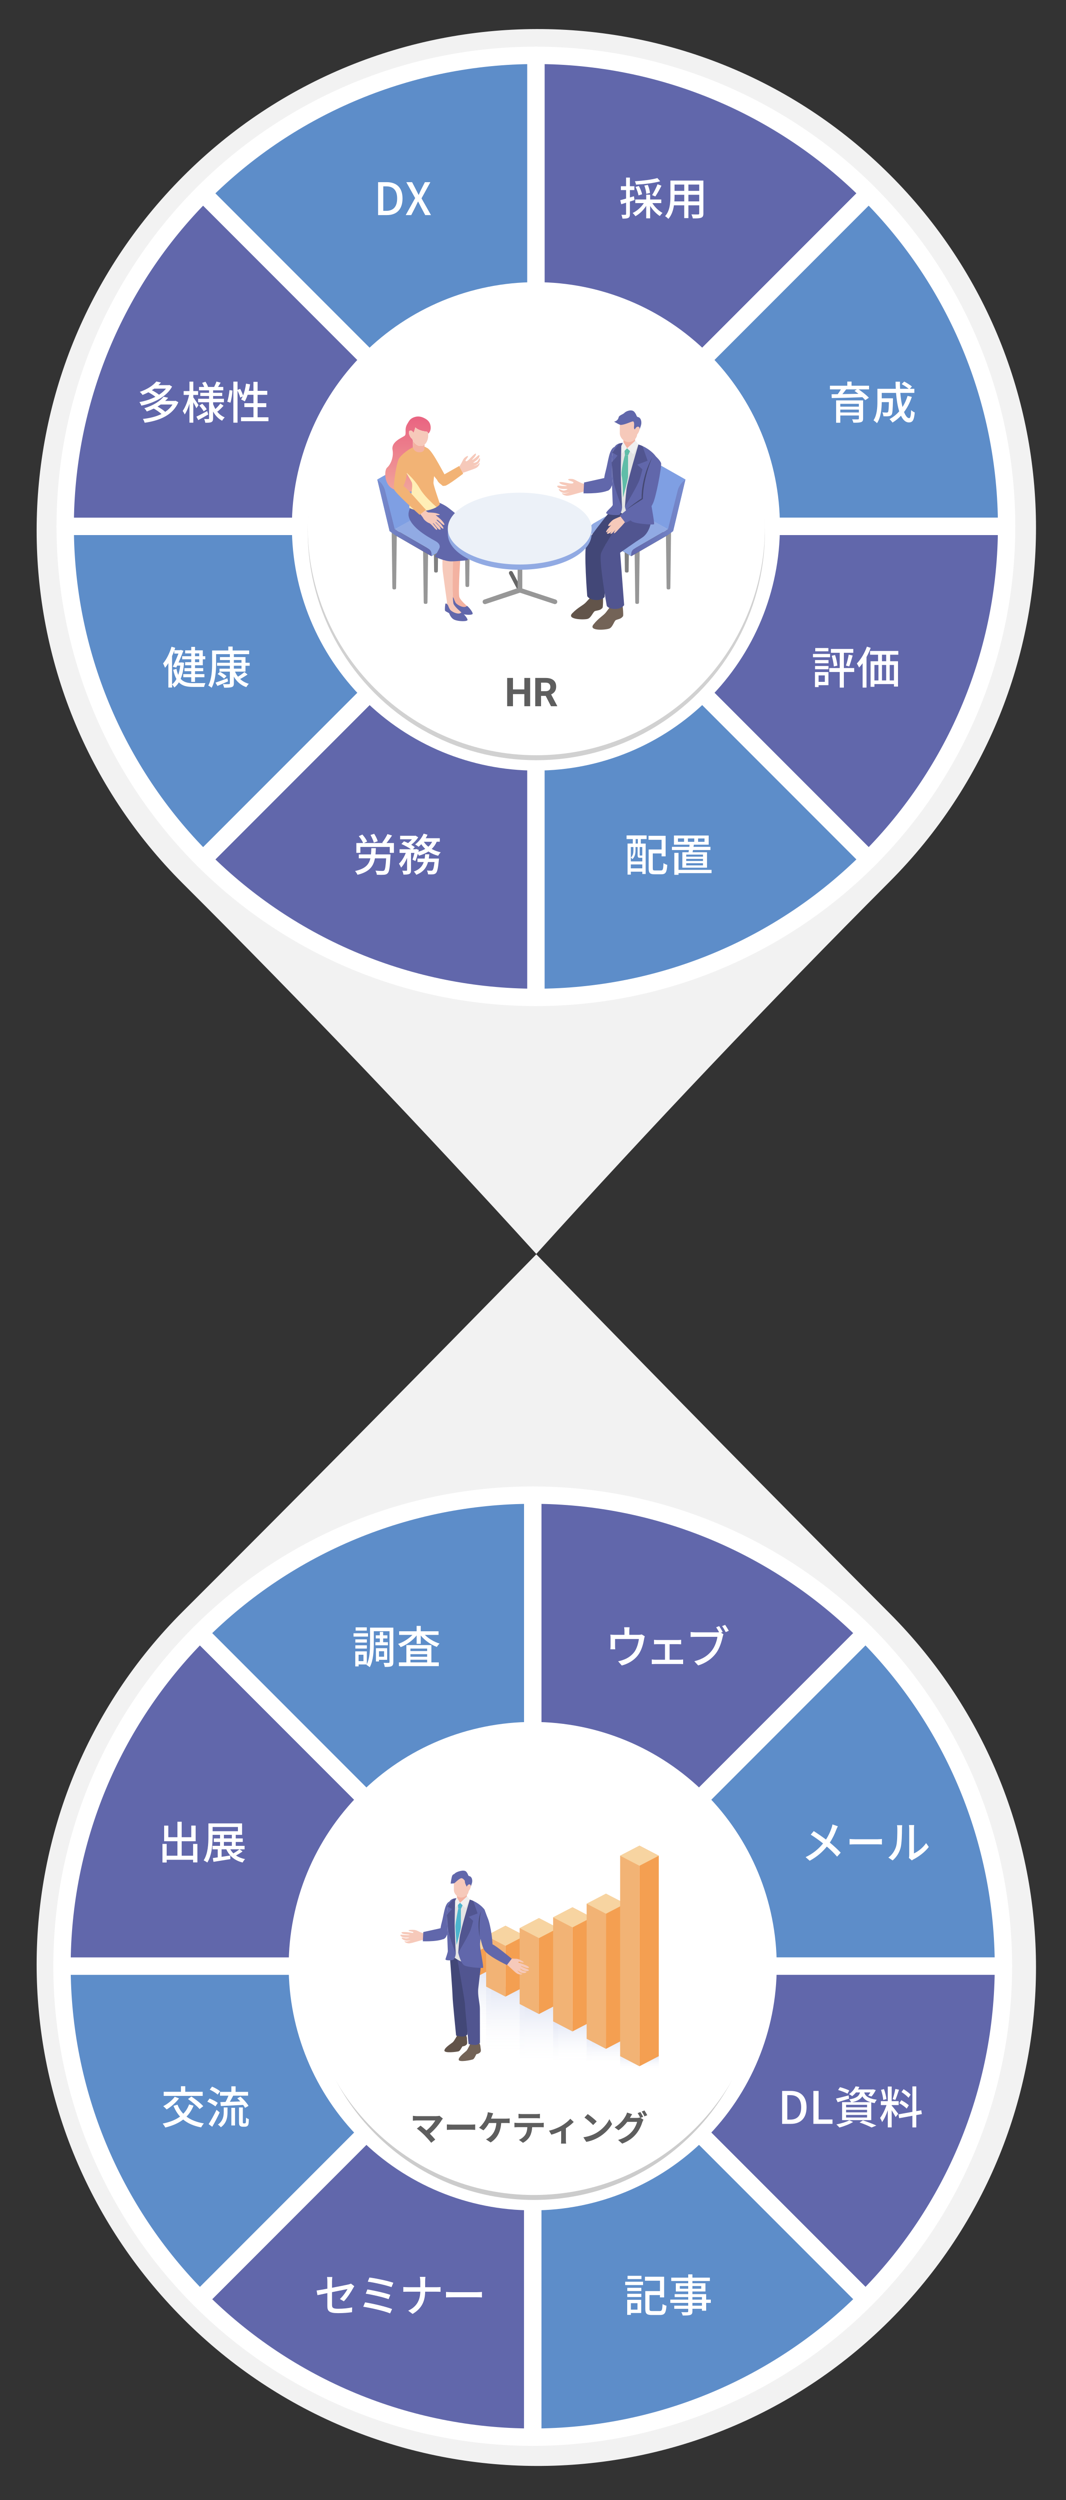 <?xml version="1.0" encoding="UTF-8"?>
<svg xmlns="http://www.w3.org/2000/svg" width="640" height="1500" xmlns:xlink="http://www.w3.org/1999/xlink" viewBox="0 0 640 1500">
  <rect x="0" y="0" width="640" height="1500" fill="#333333" stroke="none"/>
  <defs>
    <style>
      .cls-1 {
        fill: #979797;
      }

      .cls-2 {
        fill: #f49f51;
      }

      .cls-3 {
        fill: #f0f0f0;
      }

      .cls-4, .cls-5 {
        fill: #6167ab;
      }

      .cls-4, .cls-6, .cls-7 {
        fill-rule: evenodd;
      }

      .cls-8 {
        fill: #fff;
      }

      .cls-9 {
        clip-path: url(#clippath-9);
      }

      .cls-9, .cls-10, .cls-11, .cls-12, .cls-13, .cls-14 {
        fill: none;
      }

      .cls-15 {
        fill: #d1d1d1;
      }

      .cls-10 {
        stroke: #fff;
        stroke-linejoin: round;
        stroke-width: 10.42px;
      }

      .cls-16 {
        fill: #91aae3;
      }

      .cls-17 {
        fill: #f2b375;
      }

      .cls-18 {
        fill: #444872;
      }

      .cls-19 {
        fill: #a3b1d8;
      }

      .cls-20 {
        fill: url(#_名称未設定グラデーション_6);
      }

      .cls-21 {
        fill: #ecf1f8;
      }

      .cls-22 {
        fill: url(#_名称未設定グラデーション_4-2);
      }

      .cls-22, .cls-23, .cls-24, .cls-25, .cls-26, .cls-27, .cls-28 {
        mix-blend-mode: multiply;
      }

      .cls-23 {
        fill: url(#_名称未設定グラデーション_4-6);
      }

      .cls-29 {
        fill: #f3b2a1;
      }

      .cls-11 {
        clip-path: url(#clippath-10);
      }

      .cls-30 {
        fill: #4cb5ce;
      }

      .cls-31 {
        fill: gray;
      }

      .cls-24 {
        fill: url(#_名称未設定グラデーション_4-3);
      }

      .cls-32 {
        fill: #515590;
      }

      .cls-6 {
        fill: #5d8dc9;
      }

      .cls-33 {
        fill: #736357;
      }

      .cls-34 {
        fill: #d0d7ea;
      }

      .cls-12 {
        isolation: isolate;
      }

      .cls-35 {
        fill: #e4e4e4;
      }

      .cls-36 {
        fill: #5fbda8;
      }

      .cls-37 {
        fill: url(#_名称未設定グラデーション_16);
      }

      .cls-13 {
        clip-path: url(#clippath-11);
      }

      .cls-7 {
        fill: #f2f2f2;
      }

      .cls-38 {
        fill: #f7d4a1;
      }

      .cls-39 {
        fill: #ccc;
      }

      .cls-25 {
        fill: #ffeeb6;
      }

      .cls-26 {
        fill: url(#_名称未設定グラデーション_4);
      }

      .cls-27 {
        fill: url(#_名称未設定グラデーション_4-5);
      }

      .cls-40 {
        fill: #7f9fe3;
      }

      .cls-41 {
        fill: #424777;
      }

      .cls-42 {
        fill: url(#_名称未設定グラデーション_6-2);
      }

      .cls-43 {
        fill: #666;
      }

      .cls-44 {
        fill: #5e5e5e;
      }

      .cls-28 {
        fill: url(#_名称未設定グラデーション_4-4);
      }

      .cls-45 {
        fill: #f6c9ba;
      }

      .cls-46 {
        fill: #62544a;
      }
    </style>
    <linearGradient id="_名称未設定グラデーション_4" data-name="名称未設定グラデーション 4" x1="-7364.78" y1="1241.6" x2="-7364.78" y2="1233.63" gradientTransform="translate(7748.69 2475.23) scale(1 -1)" gradientUnits="userSpaceOnUse">
      <stop offset="0" stop-color="#fff" stop-opacity="0"/>
      <stop offset="1" stop-color="#e2e6f4"/>
    </linearGradient>
    <linearGradient id="_名称未設定グラデーション_4-2" data-name="名称未設定グラデーション 4" x1="-7344.67" y1="1239.13" x2="-7344.67" y2="1223.19" gradientTransform="translate(7708.46 2462.32) scale(1 -1)" xlink:href="#_名称未設定グラデーション_4"/>
    <linearGradient id="_名称未設定グラデーション_4-3" data-name="名称未設定グラデーション 4" x1="-7304.44" y1="1239.67" x2="-7304.44" y2="1202.32" gradientTransform="translate(7628.01 2441.98) scale(1 -1)" xlink:href="#_名称未設定グラデーション_4"/>
    <linearGradient id="_名称未設定グラデーション_4-4" data-name="名称未設定グラデーション 4" x1="-7284.33" y1="1233.63" x2="-7284.33" y2="1191.88" gradientTransform="translate(7587.79 2425.51) scale(1 -1)" xlink:href="#_名称未設定グラデーション_4"/>
    <linearGradient id="_名称未設定グラデーション_4-5" data-name="名称未設定グラデーション 4" x1="-7264.22" y1="1223.19" x2="-7264.22" y2="1181.44" gradientTransform="translate(7547.56 2404.63) scale(1 -1)" xlink:href="#_名称未設定グラデーション_4"/>
    <linearGradient id="_名称未設定グラデーション_4-6" data-name="名称未設定グラデーション 4" x1="-7324.55" y1="1238.3" x2="-7324.55" y2="1212.75" gradientTransform="translate(7668.24 2451.05) scale(1 -1)" xlink:href="#_名称未設定グラデーション_4"/>
    <clipPath id="clippath-9">
      <path class="cls-14" d="m277.78,1138.87c7.11.43,11.99,5.14,13.12,6.85,1.12,1.71-.95,11.22-1.89,14.53-.95,3.31-1.6,17.07-1.6,17.07,0,0-5.32.53-8.92-.06-3.6-.59-7.86-4.55-7.86-4.55,0,0-2.07-12.58-2.13-18.08s-.18-11.46,1.36-13.82c1.54-2.36,4.96-2.13,7.92-1.95Z"/>
    </clipPath>
    <linearGradient id="_名称未設定グラデーション_6" data-name="名称未設定グラデーション 6" x1="-8220.75" y1="310.69" x2="-8188.21" y2="310.69" gradientTransform="translate(-7961.69) rotate(-180) scale(1 -1)" gradientUnits="userSpaceOnUse">
      <stop offset="0" stop-color="#6167ab"/>
      <stop offset="1" stop-color="#778bce"/>
    </linearGradient>
    <linearGradient id="_名称未設定グラデーション_6-2" data-name="名称未設定グラデーション 6" x1="378.97" y1="310.69" x2="411.52" y2="310.69" gradientTransform="matrix(1,0,0,1,0,0)" xlink:href="#_名称未設定グラデーション_6"/>
    <clipPath id="clippath-10">
      <path class="cls-14" d="m378.32,265.74c8.32.5,14.03,6.01,15.35,8.02,1.31,2-1.11,13.14-2.21,17.01-1.11,3.87-1.87,19.98-1.87,19.98,0,0-6.22.62-10.44-.07s-9.19-5.32-9.19-5.32c0,0-2.42-14.73-2.49-21.16-.07-6.43-.21-13.41,1.59-16.18,1.8-2.77,5.81-2.49,9.26-2.28Z"/>
    </clipPath>
    <linearGradient id="_名称未設定グラデーション_16" data-name="名称未設定グラデーション 16" x1="-8206.62" y1="249.89" x2="-8206.62" y2="294.96" gradientTransform="translate(-7961.69) rotate(-180) scale(1 -1)" gradientUnits="userSpaceOnUse">
      <stop offset="0" stop-color="#e96381"/>
      <stop offset="1" stop-color="#f1a49b"/>
    </linearGradient>
    <clipPath id="clippath-11">
      <path class="cls-14" d="m249.8,267.76c-4.13,1-8.94,5.35-9.84,6.79-.9,1.45,6.1,12.41,7.25,14.81,1.15,2.4-1.8,14.62-1.45,15.22s6,2.65,11.09,1.55c5.1-1.1,7.34-3.25,7.24-3.8s-3.85-10.96-3.85-12.61c0-1.65,1.06-8.45.81-10.95s-3.56-9.66-5.61-10.56c-2.05-.9-3.8-.9-5.65-.45Z"/>
    </clipPath>
  </defs>
  <g class="cls-12">
    <g id="_レイヤー_7のコピー" data-name="レイヤー 7のコピー">
      <g>
        <g>
          <path class="cls-7" d="m109.87,105.89c-117.17,117.5-117.17,307.46,0,424.27,72.47,72.28,143.19,146.33,212.11,222.16,68.95-76.22,139.67-150.67,212.14-223.36,117.16-117.48,117.16-307.43,0-424.25C416.97-12.13,227.02-11.59,109.87,105.89Z"/>
          <path class="cls-7" d="m109.87,1391.01c-117.17-117.5-117.17-307.43,0-424.27,71.16-70.95,141.85-142.35,212.11-214.2,70.28,72.24,140.98,144.04,212.14,215.41,117.16,117.48,117.16,307.43,0,424.26-117.15,116.83-307.1,116.29-424.25-1.2Z"/>
          <path class="cls-4" d="m324.3,897.02c74.95,0,146.83,29.77,199.83,82.76l-99.9,99.92c-26.52-26.5-62.45-41.39-99.92-41.39v-141.29Z"/>
          <path class="cls-10" d="m319.82,897.02c74.95,0,146.83,29.77,199.83,82.76l-99.9,99.92c-26.52-26.5-62.45-41.39-99.92-41.39v-141.29Z"/>
          <path class="cls-6" d="m524.12,979.78c52.99,53.01,82.78,124.88,82.78,199.83h-141.31c0-37.47-14.87-73.41-41.37-99.9l99.9-99.92Z"/>
          <path class="cls-10" d="m519.65,979.78c52.99,53.01,82.78,124.88,82.78,199.83h-141.31c0-37.47-14.87-73.41-41.37-99.9l99.9-99.92Z"/>
          <path class="cls-4" d="m606.9,1179.6c0,74.97-29.79,146.83-82.78,199.85l-99.9-99.92c26.5-26.5,41.37-62.43,41.37-99.92h141.31Z"/>
          <path class="cls-10" d="m602.43,1179.6c0,74.97-29.79,146.83-82.78,199.85l-99.9-99.92c26.5-26.5,41.37-62.43,41.37-99.92h141.31Z"/>
          <path class="cls-6" d="m524.12,1379.45c-52.99,52.99-124.88,82.76-199.83,82.76v-141.29c37.47,0,73.41-14.89,99.92-41.39l99.9,99.92Z"/>
          <path class="cls-10" d="m519.65,1379.45c-52.99,52.99-124.88,82.76-199.83,82.76v-141.29c37.47,0,73.41-14.89,99.92-41.39l99.9,99.92Z"/>
          <path class="cls-4" d="m319.82,1462.21c-74.95,0-146.83-29.77-199.83-82.76l99.9-99.92c26.5,26.5,62.45,41.39,99.92,41.39v141.29Z"/>
          <path class="cls-10" d="m319.82,1462.21c-74.95,0-146.83-29.77-199.83-82.76l99.9-99.92c26.5,26.5,62.45,41.39,99.92,41.39v141.29Z"/>
          <path class="cls-6" d="m120,1379.45c-53.01-53.01-82.78-124.88-82.78-199.85h141.31c0,37.47,14.87,73.43,41.37,99.92l-99.9,99.92Z"/>
          <path class="cls-10" d="m120,1379.45c-53.01-53.01-82.78-124.88-82.78-199.85h141.31c0,37.47,14.87,73.43,41.37,99.92l-99.9,99.92Z"/>
          <path class="cls-4" d="m37.22,1179.6c0-74.95,29.77-146.81,82.78-199.83l99.9,99.92c-26.5,26.5-41.37,62.43-41.37,99.9H37.22Z"/>
          <path class="cls-10" d="m37.22,1179.6c0-74.95,29.77-146.81,82.78-199.83l99.9,99.92c-26.5,26.5-41.37,62.43-41.37,99.9H37.22Z"/>
          <path class="cls-6" d="m124.47,979.78c52.99-52.99,124.88-82.76,199.83-82.76v141.29c-37.47,0-73.43,14.89-99.92,41.39l-99.9-99.92Z"/>
          <path class="cls-10" d="m120,979.78c52.99-52.99,124.88-82.76,199.83-82.76v141.29c-37.47,0-73.43,14.89-99.92,41.39l-99.9-99.92Z"/>
          <path class="cls-4" d="m321.74,33.21c74.95,0,146.83,29.77,199.83,82.76l-99.9,99.92c-26.52-26.5-62.45-41.39-99.92-41.39V33.21Z"/>
          <path class="cls-10" d="m321.74,33.21c74.95,0,146.83,29.77,199.83,82.76l-99.9,99.92c-26.52-26.5-62.45-41.39-99.92-41.39V33.21Z"/>
          <path class="cls-6" d="m521.56,115.97c52.99,53.01,82.78,124.88,82.78,199.83h-141.31c0-37.47-14.87-73.41-41.37-99.9l99.9-99.92Z"/>
          <path class="cls-10" d="m521.56,115.97c52.99,53.01,82.78,124.88,82.78,199.83h-141.31c0-37.47-14.87-73.41-41.37-99.9l99.9-99.92Z"/>
          <path class="cls-4" d="m604.34,315.8c0,74.97-29.79,146.83-82.78,199.85l-99.9-99.92c26.5-26.5,41.37-62.43,41.37-99.92h141.31Z"/>
          <path class="cls-10" d="m604.34,315.8c0,74.97-29.79,146.83-82.78,199.85l-99.9-99.92c26.5-26.5,41.37-62.43,41.37-99.92h141.31Z"/>
          <path class="cls-6" d="m521.56,515.64c-52.99,52.99-124.88,82.76-199.83,82.76v-141.29c37.47,0,73.41-14.89,99.92-41.39l99.9,99.92Z"/>
          <path class="cls-10" d="m521.56,515.64c-52.99,52.99-124.88,82.76-199.83,82.76v-141.29c37.47,0,73.41-14.89,99.92-41.39l99.9,99.92Z"/>
          <path class="cls-4" d="m321.74,598.4c-74.95,0-146.83-29.77-199.83-82.76l99.91-99.92c26.52,26.5,62.45,41.39,99.92,41.39v141.29Z"/>
          <path class="cls-10" d="m321.74,598.4c-74.95,0-146.83-29.77-199.83-82.76l99.91-99.92c26.52,26.5,62.45,41.39,99.92,41.39v141.29Z"/>
          <path class="cls-6" d="m121.91,515.64c-53-53.01-82.77-124.88-82.77-199.85h141.31c0,37.47,14.87,73.43,41.37,99.92l-99.91,99.92Z"/>
          <path class="cls-10" d="m121.91,515.64c-53-53.01-82.77-124.88-82.77-199.85h141.31c0,37.47,14.87,73.43,41.37,99.92l-99.91,99.92Z"/>
          <path class="cls-4" d="m39.14,315.8c0-74.95,29.77-146.81,82.77-199.83l99.91,99.92c-26.5,26.5-41.37,62.43-41.37,99.9H39.14Z"/>
          <path class="cls-10" d="m39.14,315.8c0-74.95,29.77-146.81,82.77-199.83l99.91,99.92c-26.5,26.5-41.37,62.43-41.37,99.9H39.14Z"/>
          <path class="cls-6" d="m121.91,115.97c53-52.99,124.88-82.76,199.83-82.76v141.29c-37.47,0-73.41,14.89-99.92,41.39l-99.91-99.92Z"/>
          <path class="cls-10" d="m121.91,115.97c53-52.99,124.88-82.76,199.83-82.76v141.29c-37.47,0-73.41,14.89-99.92,41.39l-99.91-99.92Z"/>
          <g>
            <path class="cls-8" d="m220.95,981.89h-8.7v-1.99h8.7v1.99Zm15.2,15.25c0,1.32-.27,2.09-1.07,2.5-.78.4-2.12.46-4.08.46-.08-.64-.4-1.8-.7-2.47,1.32.08,2.63.05,3.01.03.4,0,.54-.11.54-.51v-18.48h-9.43v7.57c0,4.16-.3,10.15-2.44,14.02-.4-.4-1.42-1.1-1.96-1.37l.16-.29h-4.89v1.18h-1.99v-9.02h6.93v7.73c1.77-3.57,1.93-8.49,1.93-12.25v-9.72h13.99v20.62Zm-15.9-11.66h-6.9v-1.93h6.9v1.93Zm-6.9,1.64h6.9v1.96h-6.9v-1.96Zm6.85-8.81h-6.69v-1.96h6.69v1.96Zm-1.99,14.45h-2.93v3.87h2.93v-3.87Zm9.83-7.52v-2.23h-2.44v-1.88h2.44v-2.07h1.99v2.07h2.55v1.88h-2.55v2.23h2.85v1.88h-7.49v-1.88h2.66Zm-.51,10.58v.99h-1.83v-7.95h6.74v6.96h-4.91Zm0-5.13v3.28h3.06v-3.28h-3.06Z"/>
            <path class="cls-8" d="m255.08,980.87c2.23,2.26,5.59,4.22,8.81,5.21-.54.48-1.26,1.4-1.61,2.01-3.6-1.32-7.25-3.89-9.67-6.85v5h-2.47v-5.05c-2.39,3.04-6.04,5.64-9.59,7.04-.32-.56-1.02-1.48-1.56-1.93,3.14-1.05,6.42-3.12,8.62-5.42h-7.98v-2.18h10.5v-3.22h2.47v3.22h10.69v2.18h-8.22Zm3.92,16.49h4.43v2.26h-23.93v-2.26h4.48v-10.37h15.01v10.37Zm-12.59-8.27v1.5h10.04v-1.5h-10.04Zm10.04,3.33h-10.04v1.56h10.04v-1.56Zm-10.04,4.94h10.04v-1.58h-10.04v1.58Z"/>
          </g>
          <g>
            <path class="cls-8" d="m387.11,981.73c-.19.46-.38,1.32-.46,1.83-.4,2.34-1.15,5.37-2.58,7.87-2.07,3.73-5.93,6.5-10.77,7.81l-2.2-2.55c1.02-.16,2.26-.51,3.22-.89,2.47-.83,5.16-2.66,6.77-5.05,1.4-2.15,2.18-5.08,2.47-7.41h-14.29v4.4c0,.54.03,1.32.11,1.77h-2.93c.05-.56.11-1.34.11-1.93v-4.7c0-.59-.03-1.56-.11-2.17.83.08,1.61.13,2.61.13h5.85v-2.31c0-.64-.03-1.26-.19-2.23h3.25c-.11.97-.16,1.58-.16,2.23v2.31h5.42c1.07,0,1.61-.13,2.01-.27l1.85,1.15Z"/>
            <path class="cls-8" d="m408.21,995.78c.7,0,1.37-.08,1.91-.16v2.79c-.56-.05-1.45-.08-1.91-.08h-14.85c-.62,0-1.34.03-2.04.08v-2.79c.67.08,1.42.16,2.04.16h5.88v-9.35h-4.59c-.51,0-1.42.03-1.99.08v-2.69c.59.08,1.48.13,1.96.13h12.33c.67,0,1.4-.05,1.99-.13v2.69c-.62-.05-1.37-.08-1.99-.08h-4.94v9.35h6.2Z"/>
            <path class="cls-8" d="m432.86,979.53l1.48.97c-.21.43-.35,1.02-.48,1.56-.59,2.74-1.83,6.98-4.03,9.86-2.42,3.17-5.8,5.75-10.66,7.28l-2.31-2.52c5.26-1.29,8.3-3.6,10.5-6.39,1.85-2.36,3.01-5.8,3.36-8.25h-13.19c-1.15,0-2.23.05-2.9.08v-2.98c.75.11,2.01.19,2.9.19h13.03c.32,0,.75,0,1.18-.05-.51-.99-1.21-2.12-1.77-2.95l1.8-.75c.67.97,1.58,2.55,2.12,3.54l-1.02.43Zm2.5-4.67c.64.94,1.64,2.55,2.18,3.54l-1.83.81c-.59-1.1-1.45-2.66-2.18-3.6l1.83-.75Z"/>
          </g>
          <g>
            <path class="cls-8" d="m375.35,1368.95h10.72v1.99h-10.72v-1.99Zm9.61,18.75h-6.2v1.13h-2.2v-9.02h8.41v7.9Zm-8.35-15.09h8.43v1.93h-8.43v-1.93Zm0,3.57h8.43v1.96h-8.43v-1.96Zm8.51-8.81h-8.35v-1.96h8.35v1.96Zm-6.36,14.45v3.87h3.97v-3.87h-3.97Zm17.32,4.73c1.34,0,1.53-.67,1.72-4.22.56.43,1.64.86,2.34,1.02-.35,4.32-1.07,5.56-3.89,5.56h-4.94c-2.95,0-3.89-.75-3.89-3.65v-10.69h8.81v-6.23h-9v-2.39h11.49v12.41h-2.5v-1.4h-6.28v8.3c0,1.07.27,1.29,1.64,1.29h4.51Z"/>
            <path class="cls-8" d="m426.75,1381.65h-2.79v4.7h-2.52v-1.16h-5.72v1.4c0,1.37-.35,1.93-1.26,2.28-.91.32-2.31.35-4.57.35-.13-.56-.51-1.48-.86-2.01,1.48.05,3.09.05,3.52.03.48-.03.64-.16.64-.62v-1.42h-8.38v-1.88h8.38v-1.67h-10.74v-1.96h10.74v-1.53h-8.14v-1.77h8.14v-1.58h-7.44v-4.94h7.44v-1.37h-10.18v-2.01h10.18v-1.96h2.52v1.96h10.47v2.01h-10.47v1.37h7.82v4.94h-7.82v1.58h8.25v3.3h2.79v1.96Zm-13.56-8.51v-1.61h-5.05v1.61h5.05Zm2.52-1.61v1.61h5.29v-1.61h-5.29Zm0,8.16h5.72v-1.53h-5.72v1.53Zm5.72,1.96h-5.72v1.67h5.72v-1.67Z"/>
          </g>
          <g>
            <path class="cls-8" d="m503.03,1095.7c-.32.54-.75,1.56-.99,2.15-.83,2.26-2.15,5.1-3.84,7.63,2.36,1.96,4.67,4.05,6.53,6.04l-2.17,2.39c-1.93-2.23-3.92-4.14-6.15-6.04-2.44,2.98-5.69,6.04-10.29,8.51l-2.44-2.17c4.57-2.18,7.82-4.97,10.47-8.22-1.96-1.56-4.73-3.62-7.39-5.26l1.8-2.15c2.23,1.42,5.18,3.46,7.33,5.08,1.56-2.34,2.58-4.67,3.33-6.88.21-.62.48-1.58.59-2.2l3.22,1.13Z"/>
            <path class="cls-8" d="m510.07,1103.32c.77.08,2.27.16,3.58.16h13.12c1.18,0,2.13-.11,2.71-.16v3.3c-.53-.03-1.62-.11-2.68-.11h-13.15c-1.35,0-2.78.05-3.58.11v-3.3Z"/>
            <path class="cls-8" d="m533.34,1114.47c2.31-1.64,3.84-4.05,4.62-6.53.78-2.39.78-7.63.78-10.71,0-.91-.05-1.56-.21-2.18h3.12c-.03.21-.13,1.21-.13,2.15,0,3.06-.11,8.78-.83,11.47-.81,2.96-2.5,5.59-4.78,7.52l-2.55-1.72Zm12.35.24c.11-.46.19-1.07.19-1.69v-15.9c0-1.1-.16-1.99-.16-2.15h3.12c-.03.16-.13,1.05-.13,2.15v14.85c2.34-1.05,5.37-3.33,7.3-6.18l1.61,2.31c-2.28,3.03-6.04,5.85-9.13,7.41-.46.21-.72.46-1.02.67l-1.77-1.48Z"/>
          </g>
          <g>
            <path class="cls-8" d="m469.57,1254.48h5.13c6.07,0,9.53,3.36,9.53,9.8s-3.46,9.96-9.37,9.96h-5.29v-19.77Zm4.91,17.21c4.24,0,6.53-2.5,6.53-7.41s-2.28-7.28-6.53-7.28h-1.8v14.69h1.8Z"/>
            <path class="cls-8" d="m488.34,1254.48h3.12v17.13h8.35v2.63h-11.47v-19.77Z"/>
            <path class="cls-8" d="m509.74,1259.12c-2.34.78-4.83,1.5-6.82,2.12l-.99-2.2c1.96-.4,4.81-1.15,7.57-1.88l.24,1.96Zm2.47,13.99c-2.18,1.32-5.53,2.61-8.22,3.33-.43-.48-1.32-1.42-1.88-1.85,2.77-.54,5.96-1.48,7.81-2.52l2.28,1.05Zm-3.41-17c-1.26-.67-3.73-1.64-5.61-2.2l1.1-1.69c1.83.46,4.32,1.34,5.61,1.99l-1.1,1.91Zm5.08-.72c-.64.81-1.4,1.56-2.28,2.23-.46-.43-1.29-.97-1.88-1.21,1.99-1.34,3.3-3.14,3.97-4.7l2.26.35c-.24.51-.51,1.02-.83,1.53h8.62l.38-.08,1.67.43c-.7,1.4-1.69,2.95-2.6,3.89l-1.96-.62c.46-.48.91-1.15,1.34-1.83h-3.71c.59,1.93,2.09,3.65,7.55,4.38-.46.48-1.05,1.42-1.26,2.04-.75-.13-1.45-.29-2.07-.46v10.66h-17.51v-10.79h5.4c-.24-.54-.73-1.26-1.1-1.64,4.32-.7,5.85-1.99,6.47-4.19h-2.44Zm6.69,7.41h-12.6v1.5h12.6v-1.5Zm0,3.01h-12.6v1.53h12.6v-1.53Zm0,3.06h-12.6v1.56h12.6v-1.56Zm2.07-7.65c-2.69-.83-4.08-2.1-4.92-3.52-1.02,1.64-2.79,2.77-5.99,3.52h10.9Zm-4.54,10.9c2.87.97,6.1,2.2,8.03,3.12l-2.87,1.18c-1.58-.86-4.4-2.07-7.2-3.03l2.04-1.26Z"/>
            <path class="cls-8" d="m535.33,1263.26c.81.86,3.38,4.13,3.95,4.94l-1.58,1.96c-.46-.97-1.48-2.66-2.36-4.08v10.26h-2.34v-10.29c-.91,2.69-2.15,5.42-3.41,7.12-.21-.73-.81-1.83-1.21-2.5,1.45-1.77,2.98-4.97,3.87-7.71h-3.41v-2.34h4.16v-8.78h2.34v8.78h4.19v2.34h-4.19v.3Zm-5.05-3.38c-.11-1.61-.7-4.13-1.34-6.04l1.77-.46c.73,1.88,1.29,4.38,1.48,5.99l-1.91.51Zm9.45-6.12c-.7,2.1-1.5,4.59-2.2,6.12l-1.58-.48c.56-1.64,1.29-4.3,1.61-6.12l2.17.48Zm10.39,15.2v7.41h-2.34v-6.98l-7.95,1.45-.4-2.31,8.35-1.5v-15.28h2.34v14.85l2.98-.51.35,2.28-3.33.59Zm-5.77-3.89c-.91-.97-2.82-2.36-4.4-3.22l1.18-1.8c1.56.83,3.52,2.09,4.49,3.03l-1.26,1.99Zm1.07-6.47c-.83-1.05-2.66-2.5-4.19-3.46l1.26-1.69c1.5.91,3.36,2.26,4.24,3.25l-1.32,1.91Z"/>
          </g>
          <g>
            <path class="cls-8" d="m204.08,1379.32c1.91-1.75,3.79-4.49,4.57-5.99-.62.13-4.97.99-9.32,1.88v7.6c0,1.77.59,2.36,3.68,2.36s5.75-.29,8.43-.83l-.11,2.9c-2.34.32-5.24.56-8.41.56-5.48,0-6.39-1.4-6.39-4.27v-7.76c-2.55.54-4.83.99-5.93,1.24l-.51-2.79c1.24-.16,3.68-.59,6.45-1.1v-4.27c0-.86-.05-1.93-.19-2.74h3.17c-.11.81-.19,1.91-.19,2.74v3.73c4.27-.83,8.57-1.69,9.72-1.96.67-.16,1.23-.32,1.64-.54l2.01,1.56c-.21.32-.54.83-.75,1.24-1.21,2.23-3.46,5.75-5.53,7.82l-2.34-1.37Z"/>
            <path class="cls-8" d="m235.39,1385.33l-1.18,2.63c-3.57-1.53-11.79-3.36-16.11-4l1.07-2.63c4.54.7,12.54,2.58,16.22,4Zm-1.05-8.51l-1.05,2.6c-3.12-1.18-9.8-2.71-13.7-3.3l.99-2.55c3.73.62,10.39,2.04,13.75,3.25Zm1.8-7.25l-1.1,2.63c-3.2-1.18-10.47-2.79-14.23-3.28l.99-2.5c3.52.43,10.96,1.96,14.34,3.14Z"/>
            <path class="cls-8" d="m261.9,1372.25c1.05,0,2.1-.05,2.58-.11v2.87c-.48-.05-1.66-.08-2.6-.08h-6.63c-.11,5.67-1.96,10.04-7.55,13.35l-2.63-1.96c5.18-2.39,7.14-6.34,7.28-11.39h-7.44c-1.07,0-2.09.03-2.77.08v-2.9c.64.05,1.69.13,2.71.13h7.49v-3.3c0-.86-.11-2.2-.29-2.9h3.38c-.13.7-.19,2.09-.19,2.9v3.3h6.66Z"/>
            <path class="cls-8" d="m267.78,1375.07c.86.08,2.52.16,3.97.16h14.58c1.32,0,2.36-.11,3.01-.16v3.3c-.59-.03-1.8-.11-2.98-.11h-14.61c-1.5,0-3.09.05-3.97.11v-3.3Z"/>
          </g>
          <g>
            <path class="cls-8" d="m118.51,1106.28v11.09h-2.58v-1.58h-15.87v1.64h-2.52v-11.15h2.52v7.06h6.47v-8.67h-7.98v-9.37h2.5v6.96h5.48v-9.29h2.55v9.29h5.75v-6.98h2.63v9.4h-8.38v8.67h6.85v-7.06h2.58Z"/>
            <path class="cls-8" d="m145.64,1110.76c-1.18.91-2.66,1.77-3.95,2.47,1.5.99,3.33,1.75,5.45,2.17-.54.46-1.15,1.42-1.48,2.04-4.75-1.18-7.92-3.87-9.78-7.92h-2.85v4.51c1.67-.24,3.44-.54,5.21-.8l.08,2.17c-3.57.59-7.36,1.21-10.15,1.64l-.38-2.28c.86-.11,1.85-.24,2.93-.4v-4.83h-3.12v-2.09h4.51v-2.34h-3.73v-2.12h3.73v-2.15h-4.48v.99c0,4.59-.38,11.28-3.17,15.63-.48-.4-1.58-1.05-2.2-1.29,2.66-4.14,2.87-10.07,2.87-14.34v-7.84h20.2v6.85h-3.81v2.15h4.22v2.12h-4.22v2.34h5.32v2.09h-3.01l1.8,1.24Zm-17.99-12.09h15.2v-2.55h-15.2v2.55Zm6.77,4.3h4.78v-2.15h-4.78v2.15Zm0,4.46h4.78v-2.34h-4.78v2.34Zm3.84,2.09c.51.91,1.13,1.72,1.88,2.44,1.24-.73,2.63-1.67,3.57-2.44h-5.45Z"/>
          </g>
          <g>
            <path class="cls-8" d="m116.18,1263.34c-1.05,2.61-2.47,4.75-4.22,6.55,2.69,2.01,6.15,3.38,10.45,4.08-.59.59-1.29,1.69-1.66,2.39-4.46-.86-8-2.42-10.77-4.73-2.93,2.26-6.53,3.76-10.74,4.81-.29-.62-1.07-1.77-1.58-2.36,4.19-.86,7.71-2.2,10.45-4.22-1.64-1.8-2.93-3.92-3.95-6.42l2.39-.72c.83,2.09,1.99,3.92,3.49,5.45,1.5-1.53,2.69-3.38,3.49-5.59l2.66.75Zm-8.7-4.38c-1.91,2.55-4.86,5.08-7.41,6.63-.46-.51-1.45-1.48-2.07-1.96,2.55-1.32,5.32-3.44,6.9-5.64l2.58.97Zm14.21-1.5h-23.42v-2.47h10.37v-3.33h2.58v3.33h10.47v2.47Zm-6.79.38c2.44,1.61,5.59,4.03,7.12,5.8l-2.2,1.72c-1.4-1.72-4.46-4.27-6.96-6.02l2.04-1.5Z"/>
            <path class="cls-8" d="m129.31,1263.77c-1.02-.91-3.14-2.12-4.86-2.85l1.37-1.88c1.66.64,3.84,1.75,4.94,2.61l-1.45,2.12Zm2.58,3.62c-1.32,2.82-2.98,6.04-4.48,8.59l-2.15-1.58c1.34-2.07,3.28-5.51,4.73-8.59l1.91,1.58Zm-1.21-10.71c-.99-.94-3.06-2.2-4.75-2.98l1.37-1.8c1.67.67,3.76,1.83,4.83,2.77l-1.45,2.01Zm3.65,7.71h2.26v2.71c0,2.98-.4,6.55-4,9.18-.35-.48-1.21-1.26-1.75-1.61,3.14-2.26,3.49-5.24,3.49-7.63v-2.66Zm4.57-9.35v-3.33h2.55v3.33h7.49v2.28h-8.92c-.64,1.21-1.37,2.55-2.04,3.68,1.99-.05,4.16-.13,6.31-.21-.59-.67-1.24-1.32-1.83-1.88l1.91-1.02c1.85,1.61,3.92,3.92,4.83,5.56l-2.09,1.18c-.27-.54-.64-1.13-1.13-1.77-4.81.24-9.83.51-13.4.67l-.27-2.36,3.09-.08c.64-1.13,1.29-2.52,1.77-3.76h-5.08v-2.28h6.79Zm0,9.56h2.2v10.61h-2.2v-10.61Zm7.98,9.35c.19,0,.38-.03.48-.11.11-.08.19-.29.27-.7.03-.43.05-1.37.08-2.61.4.32,1.13.7,1.69.91-.03,1.18-.11,2.55-.27,3.09-.13.51-.4.86-.81,1.1-.29.21-.86.32-1.34.32h-1.34c-.54,0-1.21-.16-1.58-.56-.43-.4-.56-.86-.56-2.58v-8.43h2.28v8.59c0,.48.03.73.13.86.08.08.21.11.38.11h.59Z"/>
          </g>
          <g>
            <path class="cls-8" d="m380.95,120.03c-.91.3-1.85.59-2.77.89v7.49c0,1.24-.24,1.91-.97,2.31-.72.38-1.77.46-3.49.46-.05-.59-.35-1.67-.67-2.31,1.07.03,2.07.03,2.36,0,.35,0,.48-.08.48-.46v-6.79c-1.05.32-2.04.62-2.93.91l-.56-2.42c.97-.24,2.17-.59,3.49-.97v-5.1h-3.12v-2.31h3.12v-5.18h2.28v5.18h2.69v2.31h-2.69v4.43l2.44-.73.32,2.28Zm10.72,1.85c1.45,2.39,3.81,4.65,6.1,5.88-.51.43-1.26,1.29-1.64,1.85-2.09-1.32-4.24-3.57-5.8-6.04v7.41h-2.36v-7.47c-1.69,2.6-4.05,4.89-6.47,6.2-.4-.59-1.13-1.48-1.69-1.91,2.61-1.21,5.18-3.49,6.74-5.94h-5.13v-2.18h6.55v-2.87h2.36v2.87h6.69v2.18h-5.34Zm4.67-13.11c-3.87,1.1-9.64,1.75-14.5,2.01-.08-.59-.38-1.48-.64-2.04,4.73-.3,10.29-.97,13.48-1.91l1.67,1.93Zm-13,8.46c-.21-1.34-.94-3.49-1.77-5.08l1.99-.56c.86,1.56,1.69,3.63,1.93,4.97l-2.15.67Zm4.67-.94c-.05-1.26-.54-3.36-1.16-4.97l2.1-.38c.64,1.56,1.21,3.57,1.29,4.86l-2.23.48Zm3.49.78c1.1-1.72,2.5-4.51,3.28-6.53l2.34.86c-1.1,2.26-2.53,4.83-3.68,6.47l-1.93-.81Z"/>
            <path class="cls-8" d="m422.3,128.03c0,1.45-.35,2.2-1.32,2.58-.99.4-2.55.46-5.02.43-.11-.67-.51-1.77-.83-2.42,1.72.08,3.49.05,4,.05s.67-.16.67-.67v-4.81h-6.5v7.68h-2.5v-7.68h-6.18c-.43,2.95-1.4,5.96-3.36,8.14-.38-.48-1.4-1.34-1.96-1.64,2.93-3.25,3.2-8,3.2-11.79v-9.56h19.79v19.69Zm-11.49-7.2v-3.97h-5.83v1.07c0,.91-.03,1.91-.11,2.9h5.94Zm-5.83-10.1v3.79h5.83v-3.79h-5.83Zm14.82,0h-6.5v3.79h6.5v-3.79Zm0,10.1v-3.97h-6.5v3.97h6.5Z"/>
          </g>
          <g>
            <path class="cls-8" d="m227,109.29h5.13c6.07,0,9.53,3.36,9.53,9.8s-3.46,9.96-9.37,9.96h-5.29v-19.77Zm4.91,17.21c4.24,0,6.53-2.5,6.53-7.41s-2.28-7.28-6.53-7.28h-1.8v14.69h1.8Z"/>
            <path class="cls-8" d="m249.26,118.85l-5.32-9.56h3.46l2.39,4.62c.48.91.91,1.8,1.5,2.98h.13c.51-1.18.89-2.07,1.34-2.98l2.34-4.62h3.28l-5.32,9.72,5.69,10.04h-3.46l-2.6-4.91c-.51-.99-1.02-2.01-1.64-3.22h-.11c-.56,1.21-1.05,2.23-1.53,3.22l-2.52,4.91h-3.3l5.67-10.21Z"/>
          </g>
          <g>
            <path class="cls-8" d="m234.45,512.64s0,.73-.05,1.07c-.32,6.58-.7,9.18-1.58,10.12-.59.7-1.26.91-2.26.99-.91.08-2.61.08-4.32,0-.05-.75-.38-1.77-.86-2.47,1.75.16,3.46.19,4.14.19.51,0,.83-.05,1.16-.32.54-.51.89-2.52,1.15-7.25h-6.74c-.91,4.86-3.33,8.11-10.45,9.88-.27-.67-.91-1.69-1.48-2.26,6.18-1.4,8.35-3.84,9.21-7.63h-6.96v-2.34h7.3c.13-1.16.19-2.39.24-3.76h2.71c-.05,1.34-.13,2.58-.24,3.76h9.02Zm2.04-6.85v5.88h-2.5v-3.54h-17.62v3.54h-2.42v-5.88h4.06c-.48-1.21-1.53-2.87-2.6-4.11l2.15-.99c1.13,1.26,2.36,2.98,2.85,4.19l-1.88.91h11.52l-.59-.24c1.1-1.37,2.44-3.54,3.17-5.13l2.74.86c-1.05,1.58-2.28,3.25-3.33,4.51h4.46Zm-12.06-.24c-.3-1.24-1.16-3.14-1.99-4.59l2.2-.72c.91,1.4,1.83,3.22,2.12,4.48l-2.34.83Z"/>
            <path class="cls-8" d="m262.17,505.04c-.72,1.69-1.75,3.12-2.98,4.3,1.58.91,3.44,1.58,5.42,2.01-.51.48-1.23,1.45-1.56,2.09-2.15-.56-4.11-1.42-5.83-2.58-1.64,1.07-3.57,1.88-5.67,2.52-.13-.3-.4-.7-.7-1.1-.46,1.58-.97,3.17-1.48,4.32l-1.72-.86c.43-1.05.83-2.55,1.18-4.03h-2.07v10.31c0,1.21-.19,1.88-.99,2.31-.78.35-1.88.4-3.54.4-.08-.67-.4-1.69-.73-2.36,1.07.05,2.15.05,2.47.03s.43-.08.43-.4v-7.28c-.99,2.31-2.26,4.48-3.62,5.83-.24-.73-.83-1.75-1.26-2.39,1.61-1.42,3.14-3.97,4.11-6.45h-3.73v-2.18h6.85c-1.48-1.07-3.81-2.34-5.75-3.17l1.56-1.61c.75.29,1.61.67,2.42,1.07.83-.64,1.64-1.45,2.31-2.26h-7.06v-2.12h8.84l.4-.08,1.61.99c-.99,1.58-2.6,3.25-4.19,4.48.86.48,1.58.99,2.15,1.42l-1.15,1.26h1.67l.38-.13,1.5.54c-.08.35-.16.7-.24,1.07,1.53-.43,2.9-.99,4.11-1.69-.91-.86-1.72-1.8-2.39-2.82-.54.59-1.07,1.1-1.61,1.56-.48-.4-1.45-1.1-2.07-1.42,2.12-1.53,4.03-3.95,5.1-6.47l2.34.64c-.32.73-.7,1.42-1.1,2.12h8.46v2.09h-1.85Zm1.37,10.07s-.03.64-.08.99c-.46,4.81-.94,6.88-1.69,7.68-.54.54-1.07.7-1.8.8-.67.05-1.77.05-2.98,0-.05-.7-.32-1.66-.67-2.31,1.05.11,2.04.13,2.5.13.4,0,.62-.05.86-.3.46-.4.83-1.77,1.18-4.91h-3.89c-.91,3.3-2.79,5.99-7.04,7.65-.29-.59-.97-1.5-1.48-1.93,3.49-1.26,5.13-3.28,5.96-5.72h-3.76v-2.09h4.3c.13-.83.24-1.67.32-2.55h2.47c-.08.89-.19,1.72-.32,2.55h6.12Zm-9.08-10.07c.7,1.1,1.61,2.07,2.71,2.96.94-.83,1.69-1.83,2.26-2.96h-4.97Z"/>
          </g>
          <g>
            <path class="cls-8" d="m521.75,233.61h-6.26c2.2,1.5,4.81,3.52,6.15,5.02l-2.15,1.45c-.43-.51-1.02-1.13-1.72-1.77-6.69.27-13.75.46-18.42.51l-.08-2.28c1.1,0,2.34-.03,3.68-.03.67-.91,1.37-1.96,1.91-2.9h-6.58v-2.2h10.42v-2.47h2.55v2.47h10.5v2.2Zm-3.57,17.51c0,1.24-.32,1.85-1.26,2.15-.97.32-2.42.35-4.56.35-.13-.62-.46-1.48-.78-2.04,1.45.08,3.06.05,3.46.03.48,0,.62-.13.62-.51v-1.83h-11.17v4.35h-2.5v-13.4h16.19v10.9Zm-13.7-8.84v1.69h11.17v-1.69h-11.17Zm11.17,5.18v-1.72h-11.17v1.72h11.17Zm-7.63-13.86c-.72.97-1.53,1.96-2.28,2.85,2.98-.03,6.31-.11,9.64-.16-.81-.64-1.61-1.24-2.36-1.77l1.42-.91h-6.42Z"/>
            <path class="cls-8" d="m547.43,238.12c-1.13,3.46-2.71,6.5-4.67,9.08.91,2.28,1.96,3.68,3.09,3.68.7,0,1.02-1.37,1.18-4.83.59.59,1.48,1.15,2.15,1.4-.4,4.73-1.32,5.99-3.52,5.99-1.96,0-3.52-1.5-4.73-4.03-1.53,1.61-3.22,2.98-5.08,4.11-.38-.54-1.26-1.58-1.83-2.04,2.23-1.24,4.22-2.79,5.85-4.7-.97-3.03-1.58-6.88-1.91-11.06h-8.59v3.25h6.74v.97c-.13,5.83-.27,8.14-.83,8.89-.48.56-.99.78-1.72.86-.67.11-1.88.11-3.17.05-.05-.73-.29-1.69-.67-2.34,1.1.11,2.15.13,2.58.13.38,0,.64-.08.83-.32.29-.38.46-1.91.54-5.96h-4.3c-.03,3.81-.48,9.18-2.85,12.65-.43-.51-1.53-1.4-2.09-1.72,2.15-3.22,2.34-7.84,2.34-11.31v-7.6h11.04c-.08-1.4-.13-2.85-.13-4.27h2.63c-.03,1.45,0,2.87.08,4.27h5.18c-1.05-.89-2.79-2.04-4.22-2.82l1.5-1.53c1.58.83,3.6,2.07,4.65,2.98l-1.29,1.37h2.74v2.44h-8.43c.27,3.2.7,6.1,1.32,8.49,1.29-1.99,2.28-4.22,3.06-6.69l2.53.62Z"/>
          </g>
          <g>
            <path class="cls-8" d="m498.35,394.33h-10.26v-1.99h10.26v1.99Zm-.97,16.76h-5.94v1.13h-2.15v-9.02h8.08v7.9Zm-8.03-15.09h8.06v1.93h-8.06v-1.93Zm0,3.57h8.06v1.96h-8.06v-1.96Zm7.98-8.81h-7.87v-1.96h7.87v1.96Zm-5.88,14.45v3.87h3.76v-3.87h-3.76Zm21.38-2.04h-6.2v9.37h-2.47v-9.37h-6.26v-2.36h6.26v-9.16h-5.29v-2.31h13.43v2.31h-5.67v9.16h6.2v2.36Zm-11.49-10.21c.7,2.07,1.24,4.67,1.4,6.39l-2.12.51c-.11-1.75-.67-4.4-1.26-6.42l1.99-.48Zm6.55,6.34c.64-1.72,1.32-4.57,1.67-6.55l2.36.54c-.64,2.23-1.42,4.89-2.07,6.55l-1.96-.54Z"/>
            <path class="cls-8" d="m522.73,388.69c-.67,1.85-1.53,3.73-2.5,5.5v18.34h-2.34v-14.61c-.7.94-1.4,1.83-2.12,2.58-.21-.54-.94-1.85-1.32-2.44,2.39-2.44,4.65-6.23,6.02-10.1l2.26.73Zm11.68,4.11v3.92h4.73v15.2h-2.42v-1.5h-11.74v1.64h-2.31v-15.33h4.51v-3.92h-4.81v-2.26h16.95v2.26h-4.91Zm-9.43,15.44h2.42v-9.29h-2.42v9.29Zm7.06-15.44h-2.53v3.92h2.53v-3.92Zm-2.53,6.15v9.29h2.53v-9.29h-2.53Zm7.2,0h-2.55v9.29h2.55v-9.29Z"/>
          </g>
          <g>
            <path class="cls-8" d="m376.17,501.22h12.03v2.2h-3.49v2.69h2.93v18.26h-2.01v-1.4h-6.9v1.77h-1.96v-18.64h3.14v-2.69h-3.73v-2.2Zm2.55,15.6h6.9v-2.2c-.08.03-.19.03-.29.03h-1.1c-1.1,0-1.42-.32-1.42-1.72v-4.73h-1.26v2.12c0,1.58-.32,3.65-1.83,5.1-.21-.27-.72-.7-.99-.89,1.34-1.26,1.56-2.9,1.56-4.24v-2.1h-1.56v8.62Zm6.9,4.16v-2.36h-6.9v2.36h6.9Zm-2.66-17.56h-1.34v2.69h1.34v-2.69Zm2.66,4.78h-1.56v4.7c0,.35.03.4.29.4h.75c.27,0,.35-.03.38-.08.05.03.08.05.13.11v-5.13Zm11.28,14.02c1.1,0,1.29-.67,1.45-4.4.56.46,1.58.89,2.26,1.05-.27,4.4-.94,5.67-3.52,5.67h-4.16c-2.66,0-3.49-.72-3.49-3.54v-11.33h7.76v-5.83h-7.84v-2.39h10.26v12.35h-2.42v-1.77h-5.29v8.97c0,1.05.21,1.24,1.34,1.24h3.65Z"/>
            <path class="cls-8" d="m413.39,511.32c.08-.43.16-.86.21-1.34h-10.18v-1.91h10.45c.05-.43.11-.86.13-1.29h-9.37v-5.5h20.84v5.5h-8.92c-.08.43-.13.86-.19,1.29h10.18v1.91h-10.5c-.08.48-.16.94-.24,1.34h8.67v9.27h-14.8v-9.27h3.71Zm13.8,12.52h-19.82v1.02h-2.52v-13.19h2.52v10.21h19.82v1.96Zm-16.49-20.81h-3.68v2.01h3.68v-2.01Zm11.36,9.69h-10.07v1.24h10.07v-1.24Zm0,2.58h-10.07v1.26h10.07v-1.26Zm0,2.61h-10.07v1.29h10.07v-1.29Zm-9.05-12.86h3.81v-2.01h-3.81v2.01Zm6.1,0h3.87v-2.01h-3.87v2.01Z"/>
          </g>
          <g>
            <path class="cls-8" d="m103.31,231.94c-3.41,6.28-11.15,9.88-18.45,11.44-.21-.64-.73-1.64-1.16-2.15,3.28-.56,6.63-1.64,9.59-3.14-1.07-.91-2.74-1.96-4.22-2.74-1.07.56-2.23,1.1-3.49,1.61-.35-.59-1.13-1.45-1.67-1.85,4.73-1.58,8.16-4,9.96-6.23l2.77.62c-.48.54-.99,1.07-1.53,1.58h6.18l.4-.11,1.61.97Zm3.76,9.37c-3.3,7.81-11.33,11.06-20.22,12.33-.16-.67-.64-1.72-1.07-2.28,4.05-.46,7.92-1.37,11.17-2.98-1.15-1.05-3.01-2.36-4.62-3.25-1.29.62-2.69,1.21-4.19,1.75-.27-.56-.99-1.5-1.5-1.93,5.56-1.72,9.51-4.38,11.57-6.93l2.77.64c-.56.64-1.16,1.26-1.83,1.88h5.83l.43-.11,1.67.89Zm-14.5-8.14c-.43.32-.91.64-1.4.94,1.58.81,3.3,1.88,4.3,2.71,1.64-1.05,3.09-2.28,4.19-3.65h-7.09Zm3.92,9.51c-.62.43-1.23.83-1.91,1.24,1.64.91,3.52,2.15,4.62,3.17,1.77-1.18,3.28-2.63,4.35-4.4h-7.06Z"/>
            <path class="cls-8" d="m117.89,244.91c-.35-.83-1.13-2.28-1.83-3.54v12.22h-2.31v-11.36c-.81,2.55-1.8,4.91-2.87,6.45-.24-.67-.83-1.61-1.18-2.15,1.58-2.2,3.12-6.18,3.84-9.59h-3.28v-2.31h3.49v-5.67h2.31v5.67h2.87v2.31h-2.87v1.48c.73.97,2.71,3.97,3.14,4.67l-1.32,1.83Zm7.14,3.76c-2.01,1.18-4.22,2.42-5.99,3.38l-1.13-2.09c1.67-.75,4.08-2.04,6.47-3.33l.64,2.04Zm5.13-2.01c1.24,1.67,2.85,2.98,4.75,3.76-.48.46-1.24,1.4-1.56,2.01-2.28-1.18-4.08-3.14-5.42-5.56v4.11c0,1.21-.24,1.85-1.02,2.26-.78.38-1.99.4-3.65.4-.08-.62-.38-1.64-.67-2.26,1.05.05,2.15.05,2.5.03.32,0,.43-.11.43-.43v-9.64h-6.58v-2.09h6.58v-1.67h-5.26v-1.91h5.26v-1.5h-6.02v-2.01h3.09c-.3-.78-.78-1.72-1.21-2.47l1.96-.67c.64.94,1.29,2.2,1.56,3.03l-.29.11h3.95c.48-.91,1.1-2.31,1.4-3.25l2.5.67c-.54.91-1.07,1.83-1.56,2.58h3.14v2.01h-6.1v1.5h5.48v1.91h-5.48v1.67h6.5v2.09h-6.5v1.13c.38,1.02.83,2.01,1.37,2.93,1.02-.94,2.26-2.28,2.98-3.3l1.91,1.34c-1.13,1.29-2.55,2.63-3.63,3.52l-.4-.3Zm-8.75-4.46c.99,1.02,2.17,2.42,2.71,3.36l-1.83,1.26c-.51-.94-1.64-2.42-2.6-3.49l1.72-1.13Z"/>
            <path class="cls-8" d="m136.44,240.97c.64-1.8,1.15-4.75,1.34-6.93l1.8.27c-.13,2.2-.62,5.32-1.26,7.3l-1.88-.64Zm24.73,9.37v2.36h-16.46v-2.36h7.46v-6.1h-5.45v-2.34h5.45v-5.05h-3.49c-.51,1.5-1.1,2.87-1.72,3.97-.51-.35-1.61-.91-2.23-1.15.35-.54.7-1.15.99-1.85l-1.5.73c-.24-1.07-.94-2.79-1.61-4.22v19.26h-2.5v-24.63h2.5v4.97l1.58-.64c.67,1.26,1.42,2.9,1.75,4.03.83-2.09,1.42-4.62,1.77-7.14l2.44.4c-.19,1.34-.48,2.66-.81,3.92h2.82v-5.42h2.5v5.42h5.8v2.36h-5.8v5.05h5.21v2.34h-5.21v6.1h6.5Z"/>
          </g>
          <g>
            <path class="cls-8" d="m110.47,397.66c-.29,3.92-.94,7.09-2.01,9.61,1.77,2.04,4.27,2.6,7.46,2.6,1.02,0,6.15,0,7.44-.03-.35.56-.7,1.61-.83,2.28h-6.71c-3.65,0-6.39-.62-8.43-2.74-.75,1.23-1.67,2.26-2.71,3.09-.29-.51-.89-1.37-1.37-1.8v1.83h-2.23v-14.64c-.64,1.02-1.29,1.96-1.99,2.77-.19-.56-.81-1.96-1.18-2.6,2.09-2.47,3.95-6.2,5.05-10.02l2.23.64c-.16.48-.29.94-.48,1.42h3.46l.38-.13,1.56.46c-.75,2.01-1.83,4.62-2.9,7.06h1.56l.4-.05,1.32.24Zm-7.17,12.94c1.02-.78,1.91-1.85,2.63-3.22-.78-1.42-1.42-3.22-1.93-5.53l1.93-.56c.3,1.42.64,2.61,1.07,3.63.56-1.64.97-3.52,1.21-5.59h-1.85l-.54,1.18-2.07-.48c1.16-2.42,2.47-5.56,3.41-7.9h-2.53v-1.85c-.4,1.13-.86,2.26-1.34,3.33v17Zm11.52-18.58h-3.65v-1.85h3.65v-2.07h2.26v2.07h4.67v3.54h1.48v1.85h-1.48v3.57h-4.67v1.72h4.92v1.85h-4.92v1.75h5.64v1.88h-5.64v2.79h-2.26v-2.79h-4.78v-1.88h4.78v-1.75h-4.06v-1.85h4.06v-1.72h-3.65v-1.85h3.65v-1.72h-5.42v-1.85h5.42v-1.69Zm2.26,0v1.69h2.52v-1.69h-2.52Zm2.52,3.54h-2.52v1.72h2.52v-1.72Z"/>
            <path class="cls-8" d="m141.09,402.95c.46,1.1,1.05,2.12,1.8,3.03,1.34-.83,2.9-1.91,3.84-2.77l1.88,1.48c-1.4.97-3.03,1.96-4.43,2.69,1.4,1.32,3.17,2.31,5.21,2.87-.54.48-1.18,1.4-1.53,2.01-3.28-1.15-5.77-3.36-7.46-6.31v3.95c0,1.37-.32,1.99-1.24,2.31-.94.35-2.39.38-4.59.38-.13-.59-.43-1.53-.78-2.15,1.56.08,3.14.05,3.6.03.46,0,.62-.13.62-.56v-6.96h-6.23v-1.77h6.23v-1.75h-7.68v-1.8h7.68v-1.64h-5.96v-1.77h5.96v-1.75h-8.27v5.59c0,4.24-.38,10.5-2.69,14.58-.46-.43-1.48-1.1-2.01-1.34,2.12-3.84,2.31-9.32,2.31-13.24v-7.79h9.72v-2.36h2.6v2.36h9.91v2.2h-9.18v1.75h6.98v3.41h2.52v1.8h-2.52v3.52h-6.29Zm-4.19,5.85c-2.17.94-4.46,1.96-6.34,2.74l-1.18-1.99c1.8-.59,4.49-1.58,7.12-2.6l.4,1.85Zm-4.83-5.75c1.34.72,3.06,1.83,3.92,2.6l-1.48,1.5c-.81-.78-2.5-1.96-3.84-2.74l1.4-1.37Zm8.33-5.43h4.59v-1.64h-4.59v1.64Zm0,3.54h4.59v-1.75h-4.59v1.75Z"/>
          </g>
        </g>
        <circle class="cls-15" cx="322" cy="318.86" r="137.25"/>
        <g>
          <circle class="cls-8" cx="322" cy="315.87" r="135.75" transform="translate(-27.12 601.49) rotate(-83.74)"/>
          <path class="cls-8" d="m322,181.64c35.86,0,69.57,13.96,94.92,39.32,25.35,25.35,39.32,59.06,39.32,94.92s-13.96,69.57-39.32,94.92c-25.35,25.35-59.06,39.32-94.92,39.32s-69.57-13.96-94.92-39.32c-25.35-25.35-39.32-59.06-39.32-94.92s13.96-69.57,39.32-94.92c25.35-25.35,59.06-39.32,94.92-39.32m0-3.02c-75.8,0-137.25,61.45-137.25,137.25s61.45,137.25,137.25,137.25,137.25-61.45,137.25-137.25-61.45-137.25-137.25-137.25h0Z"/>
        </g>
        <g>
          <circle class="cls-39" cx="320.51" cy="1185.65" r="135.75"/>
          <path class="cls-8" d="m320.51,1051.41c35.86,0,69.57,13.96,94.92,39.32,25.35,25.35,39.32,59.06,39.32,94.92s-13.96,69.57-39.32,94.92c-25.35,25.35-59.06,39.32-94.92,39.32s-69.57-13.96-94.92-39.32c-25.35-25.35-39.32-59.06-39.32-94.92s13.96-69.57,39.32-94.92c25.35-25.35,59.06-39.32,94.92-39.32m0-3.02c-75.8,0-137.25,61.45-137.25,137.25s61.45,137.25,137.25,137.25,137.25-61.45,137.25-137.25-61.45-137.25-137.25-137.25h0Z"/>
        </g>
        <g>
          <circle class="cls-8" cx="320.51" cy="1179.68" r="135.75"/>
          <path class="cls-8" d="m320.51,1045.44c35.86,0,69.57,13.96,94.92,39.32,25.35,25.35,39.32,59.06,39.32,94.92s-13.96,69.57-39.32,94.92c-25.35,25.35-59.06,39.32-94.92,39.32s-69.57-13.96-94.92-39.32c-25.35-25.35-39.32-59.06-39.32-94.92s13.96-69.57,39.32-94.92c25.35-25.35,59.06-39.32,94.92-39.32m0-3.02c-75.8,0-137.25,61.45-137.25,137.25s61.45,137.25,137.25,137.25,137.25-61.45,137.25-137.25-61.45-137.25-137.25-137.25h0Z"/>
        </g>
      </g>
      <g>
        <g>
          <rect class="cls-26" x="372.31" y="1233.63" width="23.2" height="7.97" transform="translate(767.82 2475.23) rotate(180)"/>
          <rect class="cls-22" x="352.2" y="1223.19" width="23.2" height="15.94" transform="translate(727.59 2462.32) rotate(180)"/>
          <rect class="cls-24" x="311.97" y="1202.32" width="23.2" height="37.35" transform="translate(647.14 2441.98) rotate(180)"/>
          <rect class="cls-28" x="291.86" y="1191.88" width="23.2" height="41.76" transform="translate(606.91 2425.51) rotate(180)"/>
          <rect class="cls-27" x="271.75" y="1181.44" width="23.2" height="41.76" transform="translate(566.69 2404.63) rotate(180)"/>
          <g>
            <polygon class="cls-17" points="271.75 1166.47 271.75 1181.44 283.34 1187.47 283.34 1160.44 271.75 1166.47"/>
            <polygon class="cls-2" points="294.94 1166.47 294.94 1181.44 283.34 1187.47 283.34 1160.44 294.94 1166.47"/>
            <polygon class="cls-38" points="283.34 1160.44 294.94 1166.47 283.34 1172.51 271.75 1166.47 283.34 1160.44"/>
          </g>
          <rect class="cls-23" x="332.08" y="1212.75" width="23.2" height="25.55" transform="translate(687.37 2451.05) rotate(180)"/>
          <g>
            <polygon class="cls-17" points="291.86 1161.41 291.86 1191.88 303.46 1197.91 303.46 1155.38 291.86 1161.41"/>
            <polygon class="cls-2" points="315.06 1161.41 315.06 1191.88 303.46 1197.91 303.46 1155.38 315.06 1161.41"/>
            <polygon class="cls-38" points="303.46 1155.38 315.06 1161.41 303.46 1167.44 291.86 1161.41 303.46 1155.38"/>
          </g>
          <g>
            <line class="cls-34" x1="311.97" y1="1202.32" x2="323.57" y2="1208.35"/>
            <line class="cls-19" x1="335.17" y1="1202.32" x2="323.57" y2="1208.35"/>
          </g>
          <polyline class="cls-17" points="323.57 1208.35 323.57 1150.85 311.97 1156.88 311.97 1202.32"/>
          <polyline class="cls-2" points="323.57 1208.35 323.57 1150.85 335.17 1156.88 335.17 1202.32"/>
          <polygon class="cls-38" points="323.57 1150.73 335.17 1156.76 323.57 1162.79 311.97 1156.76 323.57 1150.73"/>
          <g>
            <polyline class="cls-17" points="343.68 1218.79 343.68 1144.31 332.08 1150.35 332.08 1212.75"/>
            <polyline class="cls-2" points="343.68 1218.79 343.68 1144.31 355.28 1150.35 355.28 1212.75"/>
            <polygon class="cls-38" points="343.68 1144.31 355.28 1150.35 343.68 1156.38 332.08 1150.35 343.68 1144.31"/>
          </g>
          <g>
            <polyline class="cls-17" points="363.8 1229.23 363.8 1136.21 352.2 1142.24 352.2 1223.19"/>
            <polyline class="cls-2" points="363.8 1229.23 363.8 1136.21 375.39 1142.14 375.39 1223.19"/>
            <polygon class="cls-38" points="363.8 1136.1 375.39 1142.14 363.8 1148.17 352.2 1142.14 363.8 1136.1"/>
          </g>
          <polyline class="cls-17" points="383.91 1239.67 383.91 1107.33 372.31 1113.36 372.31 1233.63"/>
          <polyline class="cls-2" points="383.91 1239.67 383.91 1107.33 395.51 1113.36 395.51 1233.63"/>
          <polygon class="cls-38" points="383.91 1107.33 395.51 1113.36 383.91 1119.4 372.31 1113.36 383.91 1107.33"/>
        </g>
        <g>
          <path class="cls-46" d="m279.66,1220.67s.75,1.44.72,2.54c-.03,1.1.38,2.56-.15,3.33-.54.77-1.9,1.2-2.38,1.16s-1.39,2.67-2.52,3.01-8.41,1.28-8.52-.4c-.11-1.68,4.04-4.19,5.01-5.03.97-.84,2.92-4.61,2.92-4.61l4.92-.02Z"/>
          <path class="cls-41" d="m269.96,1171.97s1.75,23.55,1.75,25.8,2.12,23.51,2.12,23.51c0,0,2.12.58,3.98.58s2.89-1.35,2.89-1.35c0,0-.06-16.51-.06-20.24s-1.48-8.03-.96-12.4c.51-4.37,1.61-13.94,1.61-13.94l-5.97-5.72-5.35,3.75Z"/>
          <path class="cls-33" d="m287.5,1225.21s.86,1.38.91,2.48.57,2.53.1,3.34-1.81,1.33-2.29,1.33-1.19,2.76-2.29,3.19-8.29,1.91-8.53.24c-.24-1.67,3.72-4.48,4.62-5.38.91-.91,2.57-4.81,2.57-4.81l4.91-.38Z"/>
          <path class="cls-32" d="m274.36,1174.28s4.82,26.28,4.82,28.52,2.12,23.51,2.12,23.51c0,0,2.12.58,3.98.58s2.89-1.35,2.89-1.35c0,0-.06-16.51-.06-20.24s-1.48-8.03-.96-12.4c.51-4.37,1.61-13.94,1.61-13.94l-5.97-5.72-8.42,1.03Z"/>
          <path class="cls-5" d="m265.13,1153.68c1.5-5.37,1.75-11.63,4.74-12.86s4.17,1.54,4.24,3.54-4.69,15.81-6.9,18.36c-2.21,2.55-3.94-2.35-2.07-9.04Z"/>
          <path class="cls-45" d="m254.54,1159.96c-1.17-.19-2.39-.82-3.32-1.25-.92-.43-1.43-.75-2.57-.86s-3.9-.05-3.28.48,2.63.46,2.76.93-.1.48-1.64.22-6.11-.79-5.4.22c.71,1.01,4.03.76,4.75,1.09s-2.84.21-3.96.02-2.28-.04-.94.96c1.35,1,4.11.6,4.61.68s-1.06.58-2.03.43-2.38-.65-2.37-.29.45,1.13,2.08,1.61c1.62.48,3.52-.27,3.17-.02s-2.03.73-2.49.66-1.35-.39-1,.07.95.82,2.17,1.02c1.22.2,4.28-.86,5.41-1.15s4.31-1.21,4.31-1.21l-.28-3.61Z"/>
          <path class="cls-35" d="m277.78,1138.87c7.11.43,11.99,5.14,13.12,6.85,1.12,1.71-.95,11.22-1.89,14.53-.95,3.31-1.6,17.07-1.6,17.07,0,0-5.32.53-8.92-.06-3.6-.59-7.86-4.55-7.86-4.55,0,0-2.07-12.58-2.13-18.08s-.18-11.46,1.36-13.82c1.54-2.36,4.96-2.13,7.92-1.95Z"/>
          <polygon class="cls-30" points="274.81 1141.42 278.27 1141.84 276.71 1145.34 275.11 1145.18 274.81 1141.42"/>
          <path class="cls-30" d="m275.11,1145.18l1.6.17s0,9.03,0,10.67-2.6,10.91-2.6,10.91c0,0-.69-8.77-.69-11.15s1.69-10.6,1.69-10.6Z"/>
          <g class="cls-9">
            <path class="cls-5" d="m283.69,1137.1s-2.66,7.09-2.66,14.38-2.54,25.79-2.54,25.79l7.93,1.61,7.36-3.61-.95-28.35-6-9.34-3.14-.48Z"/>
            <path class="cls-5" d="m274.32,1138.39s-1.09,1.73-1.14,1.91c-1.55,6.18.28,27.45.28,30.16,0,3.2-2.8,1.8-2.8,1.8l-4.5-11.31-3.2-16.7,6.34-7.43,5.01,1.56Z"/>
          </g>
          <path class="cls-5" d="m288.82,1144.8s-2.36,2.13-2.78,3.54c-.41,1.42,2.78,18.67,4.43,21.09,1.65,2.42,4.08,1.36,4.96-.53s-.77-13.76-2.54-17.96c-1.77-4.19-1.77-6.26-4.08-6.14Z"/>
          <path class="cls-5" d="m275.12,1171.58s1.41,6.44,3.74,7.64c2.33,1.19,10.64,1.65,11.15,1.37s-1.82-11.49-1.82-13.48-2.22-9.27-2.22-9.27h-6.26l-4.6,13.75Z"/>
          <path class="cls-5" d="m273.63,1171.88c0,1.42-.63,2.9-1.14,3.64-.51.74-5.38.96-5.04-.12s1.4-4.03,1.4-4.83-.46-11.89-.46-11.89l5.23,13.2Z"/>
          <path class="cls-29" d="m274.26,1136.12l.18,3.84s.07,1.76,2.63,1.72,3.18-2.23,3.18-2.23l.04-1.52.07-2.54-6.11.73Z"/>
          <path class="cls-5" d="m267.7,1162.21c-1.92,2.94-13.84,2.49-13.84,2.49l.28-5.55,11.47-2.53s3.87,2.87,2.09,5.59Z"/>
          <rect class="cls-45" x="272.49" y="1125.43" width="8.95" height="13.02" rx="4.48" ry="4.48"/>
          <path class="cls-5" d="m280.22,1131.92s-1.28-2.08-1.14-3.5c0,0-1.13-1.82-2.28-1.54s-3.19,2.27-3.74,2.77-2.5.42-2.5.42c0,0,.5-4.2,1.08-4.98s.92-.46,1.54-1.19,5.43-2.64,6.83-.85.8,2.36,1.9,2.59,1.79,1.74,1.58,3.46c-.21,1.72-1.99,5.11-1.99,5.11l-1.28-2.29Z"/>
          <path class="cls-45" d="m280.22,1131.92s.83-1.86,1.99-1.28-.23,3.67-1.05,3.99-.8.14-.8.14l-.14-2.84Z"/>
          <polygon class="cls-3" points="280.53 1137.63 276.21 1141.62 279.44 1144.76 282.04 1139.65 280.53 1137.63"/>
          <polygon class="cls-3" points="276.21 1141.62 273.4 1144.42 273.23 1140.4 274.32 1138.39 276.21 1141.62"/>
          <path class="cls-32" d="m282.04,1139.65s-5.62,18.78-6.12,22.89-.8,9.05-.8,9.05c0,0,6.62-11.11,7.5-13.92.88-2.81,1.47-5.24,1.47-5.24l-2.68-2.43,5.32-2.01-2.6-7.5-2.1-.84Z"/>
          <path class="cls-45" d="m305.36,1174.76c1.13.36,2.5.36,3.52.39s1.61-.02,2.68.39c1.07.41,3.5,1.73,2.7,1.91s-2.55-.78-2.89-.42-.13.47,1.36.94,5.8,2.06,4.71,2.65-3.94-1.15-4.73-1.18,2.44,1.47,3.52,1.82,2.06,1,.4,1.28c-1.66.28-3.93-1.33-4.42-1.48s.68,1,1.61,1.3,2.42.5,2.24.81-.92.8-2.58.49c-1.66-.31-3.01-1.83-2.81-1.45s1.48,1.57,1.93,1.71,1.38.27.86.52-1.22.3-2.4-.08-3.42-2.7-4.3-3.47-3.29-3.03-3.29-3.03l1.89-3.09Z"/>
          <path class="cls-32" d="m273.23,1140.4s-.25,10.39-.25,13.83.64,17.92.64,17.92c0,0-3.78-9.62-4.29-13.47s-1.05-9.81-1.05-9.81l3.06-3.48-2.72-1.59,3.48-4.48,1.8-.34-.67,1.43Z"/>
          <path class="cls-5" d="m290.47,1169.43c1.3,3.66,13.88,9.51,13.88,9.51l2.89-3.78s-9.16-7.62-11.52-8.63c-2.36-1-5.26,2.89-5.26,2.89Z"/>
          <path class="cls-18" d="m289.09,1146.31c-.98,2.48-1.07,5.19-1.2,7.82-.1,2.27,0,5.69.04,7.99-.72-4.82-1.2-11.41,1.16-15.81h0Z"/>
        </g>
      </g>
      <g>
        <path class="cls-43" d="m312.12,355.19c-.43,0-.85-.23-1.06-.64l-5.37-10.23c-.31-.59-.08-1.31.5-1.62.59-.31,1.31-.08,1.62.5l5.37,10.23c.31.59.08,1.31-.5,1.62-.18.09-.37.14-.56.14Z"/>
        <path class="cls-1" d="m333.62,359.71l-20.04-6.61v-32.59c0-.78-.63-1.41-1.41-1.41s-1.41.63-1.41,1.41v32.34l-20.05,6.86c-.73.25-1.13,1.05-.88,1.78.25.74,1.04,1.13,1.78.89l20.56-6.78,20.56,6.78c.15.05.3.07.44.07.59,0,1.14-.38,1.34-.97.24-.74-.16-1.54-.9-1.78Z"/>
        <g>
          <path class="cls-1" d="m236.7,353.65c.86,0,1.13-.29,1.13-1.15l.42-33.92c0-.86-.69-1.55-1.55-1.55s-1.55.69-1.55,1.55l.42,33.92c0,.86.27,1.15,1.13,1.15Z"/>
          <path class="cls-1" d="m255.52,362.32c.86,0,1.13-.29,1.13-1.15l.42-33.92c0-.86-.69-1.55-1.55-1.55s-1.55.69-1.55,1.55l.42,33.92c0,.86.27,1.15,1.13,1.15Z"/>
          <path class="cls-31" d="m261.75,343.51c.86,0,1.13-.29,1.13-1.15l.42-33.92c0-.86-.69-1.55-1.55-1.55s-1.55.69-1.55,1.55l.42,33.92c0,.86.27,1.15,1.13,1.15Z"/>
          <path class="cls-1" d="m280.57,352.18c.86,0,1.13-.29,1.13-1.15l.42-33.92c0-.86-.69-1.55-1.55-1.55s-1.55.69-1.55,1.55l.42,33.92c0,.86.27,1.15,1.13,1.15Z"/>
          <g>
            <polygon class="cls-16" points="233.9 318.68 259.39 304.24 252.02 273.26 226.52 287.7 233.9 318.68"/>
            <g>
              <polygon class="cls-46" points="237.05 320.98 259.06 333.69 284.48 319.02 262.47 306.31 237.05 320.98"/>
              <path class="cls-16" d="m262.47,302.91l19.07,11.01c1.82,1.05,2.94,2.99,2.94,5.1h0s-25.42,14.67-25.42,14.67h0c0-2.1-1.12-4.05-2.94-5.1l-19.07-11.01,25.42-14.67Z"/>
            </g>
            <path class="cls-20" d="m230.57,290.81l6.49,26.78,20.25,11.69c1.09.63,1.76,1.79,1.76,3.05v1.37s-22.01-12.71-22.01-12.71l-3.16-2.3-7.38-30.99,3.68,2.57c.18.13.32.32.37.54Z"/>
            <path class="cls-40" d="m252.02,273.26h0c2.54,1.78,4.29,4.47,4.87,7.52l5.66,22.37-25.5,14.44-5.66-22.37c-.58-3.05-2.33-5.74-4.87-7.52h0,0s25.5-14.44,25.5-14.44Z"/>
          </g>
        </g>
        <g>
          <g>
            <path class="cls-1" d="m401.34,353.65c-.86,0-1.13-.29-1.13-1.15l-.42-33.92c0-.86.69-1.55,1.55-1.55s1.55.69,1.55,1.55l-.42,33.92c0,.86-.27,1.15-1.13,1.15Z"/>
            <path class="cls-1" d="m382.52,362.32c-.86,0-1.13-.29-1.13-1.15l-.42-33.92c0-.86.69-1.55,1.55-1.55s1.55.69,1.55,1.55l-.42,33.92c0,.86-.27,1.15-1.13,1.15Z"/>
            <path class="cls-31" d="m376.29,343.51c-.86,0-1.13-.29-1.13-1.15l-.42-33.92c0-.86.69-1.55,1.55-1.55s1.55.69,1.55,1.55l-.42,33.92c0,.86-.27,1.15-1.13,1.15Z"/>
            <path class="cls-1" d="m357.47,352.18c-.86,0-1.13-.29-1.13-1.15l-.42-33.92c0-.86.69-1.55,1.55-1.55s1.55.69,1.55,1.55l-.42,33.92c0,.86-.27,1.15-1.13,1.15Z"/>
            <g>
              <polygon class="cls-16" points="404.14 318.68 378.64 304.24 386.02 273.26 411.52 287.7 404.14 318.68"/>
              <g>
                <polygon class="cls-46" points="400.98 320.98 378.97 333.69 353.56 319.02 375.57 306.31 400.98 320.98"/>
                <path class="cls-16" d="m375.57,302.91l-19.07,11.01c-1.82,1.05-2.94,2.99-2.94,5.1h0s25.42,14.67,25.42,14.67h0c0-2.1,1.12-4.05,2.94-5.1l19.07-11.01-25.42-14.67Z"/>
              </g>
              <path class="cls-42" d="m407.47,290.81l-6.49,26.78-20.25,11.69c-1.09.63-1.76,1.79-1.76,3.05v1.37l22.01-12.71,3.16-2.3,7.38-30.99-3.68,2.57c-.18.13-.32.32-.37.54Z"/>
              <path class="cls-40" d="m386.02,273.26h0c-2.54,1.78-4.29,4.47-4.87,7.52l-5.66,22.37,25.5,14.44,5.66-22.37c.58-3.05,2.33-5.74,4.87-7.52h0,0s-25.5-14.44-25.5-14.44Z"/>
            </g>
          </g>
          <g>
            <path class="cls-46" d="m362.07,358.16s.03,3.6-.1,4.97c-.13,1.37.03,1.5-1.03,2.29-1.05.79-2.47.83-3.65,1.17s-2.29,4.01-4.43,4.7c-2.14.69-12.97.45-9.29-3.34,3.68-3.79,6.46-4.65,8.24-6.61,1.77-1.96,3.53-3.81,3.53-3.81l6.73.62Z"/>
            <path class="cls-33" d="m373.79,363.12s.37,3.58.37,4.96.17,1.49-.8,2.38c-.97.89-2.38,1.06-3.52,1.52s-1.89,4.21-3.95,5.1c-2.06.89-12.87,1.69-9.57-2.44,3.3-4.13,5.99-5.24,7.56-7.36s3.15-4.13,3.15-4.13l6.76-.03Z"/>
            <path class="cls-5" d="m363.51,283.07c1.75-6.29,2.04-13.61,5.55-15.05s4.88,1.8,4.96,4.14-5.49,18.5-8.08,21.49c-2.59,2.99-4.61-2.75-2.42-10.58Z"/>
            <path class="cls-45" d="m351.11,290.42c-1.37-.22-2.8-.96-3.88-1.46s-2.36-1.46-3.69-1.6-2.99,0-2.26.63c.73.62,2.82.85,2.98,1.4s-.56.9-2.37.61-6.81-1.47-5.98-.29,3.39,1.27,4.24,1.66-2.51.28-3.83.07-2.67-.05-1.1,1.12c1.58,1.17,4.81.7,5.4.8s-1.4,1.13-2.53.94-2.62-1.2-2.61-.79.63,1.57,2.53,2.13c1.9.56,4.02-.56,3.61-.27s-2.38.85-2.92.77-1.58-.45-1.18.08,1.12.96,2.54,1.19,5-1.01,6.33-1.34,5.04-1.41,5.04-1.41l-.33-4.23Z"/>
            <path class="cls-41" d="m383.81,309.46c0,2.01-2.26,7.47-6.26,9.5-4.01,2.02-13.92,7.69-13.92,7.69l-.63,31.51s-1.61,2.19-5.66,1.8c-4.04-.39-4.79-2.33-4.79-2.33,0,0-2.17-27.43-.43-31.61,1.74-4.18,17.12-22.9,17.12-22.9l14.57,6.35Z"/>
            <path class="cls-32" d="m390.77,312.56c.2,2-1.53,7.66-5.33,10.05s-13.11,8.99-13.11,8.99l2.4,31.42s-1.4,2.33-5.46,2.33-4.99-1.86-4.99-1.86c0,0-4.79-27.09-3.46-31.42,1.33-4.33,14.85-24.43,14.85-24.43l15.11,4.93Z"/>
            <path class="cls-35" d="m378.32,265.74c8.32.5,14.03,6.01,15.35,8.02,1.31,2-1.11,13.14-2.21,17.01-1.11,3.87-1.87,19.98-1.87,19.98,0,0-6.22.62-10.44-.07s-9.19-5.32-9.19-5.32c0,0-2.42-14.73-2.49-21.16-.07-6.43-.21-13.41,1.59-16.18,1.8-2.77,5.81-2.49,9.26-2.28Z"/>
            <polygon class="cls-36" points="374.84 268.73 378.89 269.22 377.06 273.32 375.19 273.12 374.84 268.73"/>
            <path class="cls-36" d="m375.19,273.12l1.88.2s0,10.57,0,12.49-3.05,12.76-3.05,12.76c0,0-.01-10.38-.81-13.05-.65-2.17,1.76-12.2,1.97-12.4Z"/>
            <g class="cls-11">
              <path class="cls-5" d="m385.23,263.67s-3.11,8.3-3.11,16.83-2.98,30.18-2.98,30.18l9.28,1.88,8.61-4.23-1.12-33.18-7.02-10.93-3.67-.56Z"/>
              <path class="cls-5" d="m374.27,265.18s-1.27,2.02-1.33,2.24c-1.81,7.24.33,32.12.33,35.3,0,3.75-3.28,2.11-3.28,2.11l-5.26-13.24-3.75-19.54,7.42-8.69,5.87,1.83Z"/>
            </g>
            <path class="cls-5" d="m393.66,273.76s2.77,2.49,3.25,4.15c.48,1.66-3.25,21.85-5.19,24.68s-4.77,1.59-5.81-.62c-1.04-2.21.9-16.11,2.97-21.02,2.07-4.91,2.07-7.33,4.77-7.19Z"/>
            <path class="cls-5" d="m375.2,304.03s1.65,7.54,4.38,8.94c2.73,1.4,12.45,1.93,13.05,1.6s-2.13-13.45-2.13-15.78-2.6-10.85-2.6-10.85h-7.32l-5.38,16.09Z"/>
            <path class="cls-5" d="m373.46,304.38c0,1.66-.73,3.4-1.33,4.26s-8.59.27-8.19-1c.4-1.26,3.93-3.86,3.93-4.79s-.53-13.91-.53-13.91l6.12,15.44Z"/>
            <path class="cls-29" d="m374.2,262.52l.21,4.5s.09,2.06,3.08,2.01,3.73-2.61,3.73-2.61l.05-1.78.08-2.97-7.15.86Z"/>
            <path class="cls-5" d="m366.52,293.06c-2.25,3.44-16.2,2.92-16.2,2.92l.33-6.5,13.42-2.96s4.53,3.36,2.45,6.54Z"/>
            <rect class="cls-45" x="372.12" y="250.02" width="10.48" height="15.23" rx="5.24" ry="5.24"/>
            <path class="cls-5" d="m381.17,257.6s-.69-.04-.52-1.7c0,0,.48-3.38-.86-3.06s-4.68,1.96-6.98,2.1c-.87.05-4.14-1.99-4.14-1.99,0,0,2.25-.19,2.77-2.66.23-1.11,2.75-1.75,3.47-2.61s4.39-2.54,6.03-.45c1.64,2.09.94,2.76,2.23,3.03s2.09,2.04,1.85,4.05c-.24,2.01-2.33,5.98-2.33,5.98l-1.5-2.68Z"/>
            <path class="cls-45" d="m381.17,257.6s.97-2.17,2.33-1.5-.27,4.29-1.23,4.67-.94.16-.94.16l-.16-3.33Z"/>
            <polygon class="cls-3" points="381.53 264.3 376.48 268.96 380.26 272.63 383.3 266.65 381.53 264.3"/>
            <path class="cls-45" d="m373.23,309.58s-4.15,1.61-5.2,2.33c-1.05.72-3.27,3.16-2.85,3.56.43.4,1.73-.4,1.73-.4,0,0-2.17,2.31-2.51,2.94-.34.63-.81,1.3-.27,1.32s3.05-2.58,3.05-2.58c0,0-2.82,2.64-2.76,3.2.07.56,1.03.22,1.68-.16s2.33-2.33,2.33-2.33c0,0-2.4,2.42-1.86,2.85s3.03-2.6,3.03-2.6c0,0-1.39,1.99-.87,2.22s2.78-2.67,3.7-3.5c.92-.83,3.99-4.57,3.99-4.57l-3.18-2.29Z"/>
            <polygon class="cls-3" points="376.48 268.96 373.19 272.24 373 267.53 374.27 265.18 376.48 268.96"/>
            <path class="cls-32" d="m383.3,266.65s-6.57,21.97-7.16,26.78c-.59,4.81-.93,10.59-.93,10.59,0,0,7.75-13,8.78-16.28,1.03-3.29,1.72-6.13,1.72-6.13l-3.14-2.84,6.23-2.35-3.04-8.78-2.45-.98Z"/>
            <path class="cls-32" d="m373,267.53s-.29,12.16-.29,16.19.75,20.97.75,20.97c0,0-4.43-11.25-5.02-15.77-.59-4.51-1.23-11.48-1.23-11.48l3.58-4.07-3.19-1.86,4.07-5.25,2.11-.39-.78,1.67Z"/>
            <path class="cls-5" d="m391.73,302.59c-1.52,4.29-16.25,11.13-16.25,11.13l-3.39-4.42s10.72-8.92,13.48-10.09c2.77-1.18,6.15,3.39,6.15,3.39Z"/>
            <path class="cls-18" d="m391.55,274.44c-2.33,5.67-4.05,11.58-5,17.63-.07.49-.24,1.85-.31,2.37l-.13,1.58c-.1.89-.12,2.28-.16,3.18v.21s-.17.1-.17.1c-1.21.75-3.63,2.3-4.83,3.07-.8.52-1.6,1.04-2.39,1.57-.78.55-1.6,1.05-2.27,1.73.58-.76,1.37-1.35,2.1-1.96.75-.6,1.51-1.18,2.28-1.74,1.54-1.13,3.11-2.23,4.7-3.29l-.17.31c0-.55.03-1.9.03-2.43.03-.54.14-1.86.18-2.42,0,0,.2-1.6.2-1.6.89-6.38,2.86-12.65,5.94-18.31h0Z"/>
          </g>
        </g>
        <g>
          <path class="cls-37" d="m232.42,280.53c1.85-1.57,4.11-5.96,3.24-10.68-.88-4.71,5.45-7.16,7.12-8.29,1.66-1.13-.36-3.98,1.87-7.42.52-.8.63-1.11.63-1.11.26-.13.66-1.63,2.93-2.56s4.28-.74,6.52.38c2.24,1.12,3.65,2.62,3.85,5.34.19,2.72-1.39,3.93-1.39,3.93,0,0-.04-.04-.09-.11-.09-.13-.24-.37-.37-.71-.19-.54-1.49-.23-3.76-.94-2.71-.84-3.62-1.95-3.62-1.95-.02.25-.37,1.23-.42,1.46-.18.81-.51,1.45-.71,1.79-.24-.43-.78-1.25-1.51-1.36-.15-.02-.3-.02-.46.03-.08.02-.15.05-.23.09-1.37.67.27,4.29,1.23,4.67.05.02.1.04.15.06.13.37.28.74.47,1.09l.07,2.72.05,1.78s.49,1.72,2.31,2.37l.33,3.18-.65,20.2s-6.84,1.48-13.22-.79c-6.38-2.27-6.19-11.6-4.35-13.17Z"/>
          <path class="cls-29" d="m271.25,325.86c-1.12,2.13-1.43,9.6-1.17,12.81.26,3.21,1.65,16.92,1.75,17.89s-.19,2.73-.19,2.73c0,0,2.51,3.85,2.79,4.29s4.32,1.71,5.24,1.62,1.61-.62,1.16-1.15-4.03-3.42-5-5.69c-.97-2.27.83-28.07.83-28.07l-5.4-4.44Z"/>
          <path class="cls-5" d="m272.67,359.7c-.45-1.6-1.43-1.91-1.68-1.85s-.76,3.81-.46,4.33,2.1,1.26,2.35,1.6.78,3.11,3.37,4.17c2.59,1.06,7.75,1.33,7.55.1s-2.52-4.04-3.49-4.6c0,0-.55,1.08-2.61.62s-3.84-1.86-4.24-2.59-.8-1.79-.8-1.79Z"/>
          <path class="cls-45" d="m266.52,330.09c-1.04,2.17-1.05,9.65-.67,12.85.38,3.19,2.31,16.84,2.44,17.81.13.97-.09,2.74-.09,2.74,0,0,2.66,3.75,2.95,4.18s4.39,1.54,5.3,1.42,1.59-.68,1.11-1.2-4.16-3.26-5.22-5.49c-1.06-2.23-.26-28.08-.26-28.08l-5.56-4.22Z"/>
          <path class="cls-5" d="m269.26,363.86c-.51-1.59-1.5-1.85-1.75-1.78s-.61,3.84-.29,4.34,2.15,1.18,2.41,1.51.9,3.08,3.53,4.04c2.63.96,7.79,1.03,7.55-.19-.24-1.22-2.67-3.94-3.67-4.46,0,0-.51,1.1-2.59.72s-3.91-1.71-4.34-2.42-.87-1.76-.87-1.76Z"/>
          <path class="cls-5" d="m247.21,301.97c-1.2,3.38-2.46,5.51-1.76,8.16,2.02,7.66,14.57,13.51,16.68,14.92s2.04,2.96,1.69,3.8-2.74,5.14-2.74,5.14c0,0,5.84,2.89,9.99,2.81,4.15-.07,9.64-.7,9.64-.7,0,0,4.64-11.12,3.24-16.12-1.41-5-12.6-13.72-15.27-15.69s-7.32-3.66-7.32-3.66l-14.15,1.34Z"/>
          <path class="cls-45" d="m275,280.79c.89-.87,1.56-2.15,2.09-3.08s.97-2.29,1.88-3.08,2.19-1.54,1.98-.71-1.63,2.08-1.46,2.56.88.37,2.05-.78c1.17-1.15,4.23-4.6,4.23-3.3s-1.82,2.68-2.25,3.4,1.98-1.09,2.84-1.93c.86-.84,1.93-1.42,1.38.25-.55,1.67-3.16,3-3.54,3.38s1.61.1,2.34-.62c.73-.72,1.3-2.24,1.51-1.92s.35,1.47-.75,2.86c-1.1,1.39-3.23,1.67-2.78,1.67s2.19-.6,2.53-.95.93-1.15.9-.55c-.02.61-.32,1.28-1.25,2.19-.93.91-4.19,1.85-5.33,2.29s-4.43,1.57-4.43,1.57l-1.94-3.27Z"/>
          <path class="cls-17" d="m263.04,286.8c-2.13,1.29,2.32,4.79,4.03,4.69s11.01-7.3,11.01-7.3c0,0-2.07-3.63-2.4-4.61,0,0-10.24,5.76-12.64,7.21Z"/>
          <path class="cls-17" d="m267.81,286.23c-3.44-5.85-9.13-17.55-11.94-17.62-2.81-.06-2.55,6.38-1.34,8.68s9.89,13.66,11.36,14.23,2.55-4.21,1.91-5.3Z"/>
          <path class="cls-17" d="m249.8,267.76c-4.13,1-8.94,5.35-9.84,6.79-.9,1.45,6.1,12.41,7.25,14.81,1.15,2.4-1.8,14.62-1.45,15.22s6,2.65,11.09,1.55c5.1-1.1,7.34-3.25,7.24-3.8s-3.85-10.96-3.85-12.61c0-1.65,1.06-8.45.81-10.95s-3.56-9.66-5.61-10.56c-2.05-.9-3.8-.9-5.65-.45Z"/>
          <g class="cls-13">
            <path class="cls-25" d="m264.9,306.6s-9.38-7.39-12.94-13.65c-3.55-6.25-10.02-11.16-10.02-11.16l-.71,33.05,23.67-8.24Z"/>
          </g>
          <path class="cls-17" d="m244.03,278.34c-1.15-3.64-2.24-5.23-4.07-3.78-1.83,1.45-3.76,16.02-3.46,18.35.3,2.33,2.58,2.77,3.72,1.83s3.62-6.05,3.86-9.36.55-5.15-.05-7.04Z"/>
          <path class="cls-45" d="m254.72,305.55s1.82,1.89,2.57,1.89,2.27.15,3.33.23,3.67.87,3.37,1.17-2.12.23-2.42.26c0,0,2.5,1.93,3.22,2.69s2.69,2.95,1.82,3.18-3.56-3.29-4.35-3.18,2.08,1.97,2.72,2.99,1.82,2.27.98,2.38-4.01-3.94-4.47-3.94,2.23,2.23,2.54,2.88,1.1,2.04-.19,1.63-3.03-3.48-3.82-3.9,1.63,2.27,2.08,2.91c.45.64.61,1.44-.19,1.06s-2.88-3.44-4.24-3.94c-1.36-.49-3.18-2.04-3.52-2.88s-3.03-3.94-3.03-3.94l3.59-1.51Z"/>
          <path class="cls-17" d="m255.75,305.89c-3.39-3.48-12.75-14.83-14.47-14.83s-4.49,1.03-4.52,2.64c-.03,1.62,15.16,15.17,15.16,15.17l3.83-2.99Z"/>
          <path class="cls-29" d="m249.82,266.57c.82.62,1.76,1,2.73,1,.92,0,1.71-.33,2.37-.88l-.13,2.65s-.09,2.06-3.08,2.01c-.54,0-1.01-.1-1.41-.24-1.82-.65-2.31-2.37-2.31-2.37l-.05-1.78-.07-2.72c.49.91,1.17,1.73,1.96,2.33Z"/>
          <path class="cls-45" d="m246,258.42c.08-.04.16-.07.23-.09.16-.04.32-.05.46-.03.73.11,1.27.93,1.51,1.36.2-.34.53-.98.71-1.79.05-.22.4-1.21.42-1.46,0,0,.91,1.11,3.62,1.95,2.27.71,3.57.39,3.76.94.12.34.27.58.37.71v1.37c0,1.97-.76,4.13-2.16,5.3-.65.55-1.45.88-2.37.88-.97,0-1.91-.38-2.73-1-.8-.6-1.48-1.42-1.96-2.33-.19-.35-.35-.72-.47-1.09-.05-.02-.1-.04-.15-.06-.97-.38-2.6-4-1.23-4.67Z"/>
        </g>
        <g>
          <path class="cls-16" d="m354.74,317.14c-3.05-10.41-21.01-18.4-42.71-18.4s-39.66,7.99-42.71,18.4h-.46v3.15c0,11.9,19.33,21.55,43.17,21.55s43.17-9.65,43.17-21.55v-3.15h-.46Z"/>
          <ellipse class="cls-21" cx="312.03" cy="317.14" rx="43.17" ry="21.55"/>
        </g>
      </g>
      <g>
        <path class="cls-44" d="m318.3,423.71h-3.5v-7.27h-6.82v7.27h-3.5v-16.97h3.5v6.88h6.82v-6.88h3.5v16.97Z"/>
        <path class="cls-44" d="m327.63,417.5h-2.79v6.21h-3.5v-16.97h6.3c2,0,3.55.45,4.64,1.34s1.63,2.16,1.63,3.79c0,1.16-.25,2.12-.75,2.9-.5.77-1.26,1.39-2.28,1.85l3.67,6.94v.16h-3.75l-3.18-6.21Zm-2.79-2.83h2.82c.88,0,1.56-.22,2.04-.67s.72-1.06.72-1.85-.23-1.43-.68-1.89c-.46-.46-1.15-.69-2.09-.69h-2.81v5.09Z"/>
      </g>
      <g>
        <path class="cls-44" d="m265.9,1271.08c-.29.33-.56.61-.71.88-1.5,2.44-4.18,5.79-7.12,8.17,1.19,1.19,2.42,2.55,3.24,3.53l-2.44,1.94c-.88-1.17-2.63-3.11-3.99-4.51-1.21-1.23-3.34-3.11-4.6-4.01l2.21-1.78c.84.63,2.21,1.75,3.53,2.9,2.36-1.88,4.32-4.3,5.31-6.02h-11.05c-.84,0-1.96.1-2.4.15v-2.92c.54.08,1.69.19,2.4.19h11.59c.79,0,1.5-.08,1.94-.23l2.09,1.71Z"/>
        <path class="cls-44" d="m268.28,1274.57c.75.06,2.28.12,3.36.12h11.22c.96,0,1.9-.08,2.44-.12v3.28c-.5-.02-1.57-.1-2.44-.1h-11.22c-1.19,0-2.59.04-3.36.1v-3.28Z"/>
        <path class="cls-44" d="m303.83,1271.1c.54,0,1.48-.02,2.17-.15v2.86c-.77-.08-1.69-.08-2.17-.08h-2.92c-.38,5.56-2.55,9.27-6.33,11.66l-2.82-1.88c.75-.31,1.5-.75,1.98-1.17,2.19-1.67,3.93-4.24,4.26-8.61h-4.41c-.84,1.52-2.11,3.3-3.36,4.39l-2.63-1.59c1.48-1.11,2.82-2.99,3.61-4.3.58-.96.96-2.05,1.21-2.84.23-.65.4-1.44.44-2.15l3.22.65c-.23.52-.5,1.25-.67,1.69-.17.44-.35.98-.58,1.52h9Z"/>
        <path class="cls-44" d="m324.55,1273.69c.44,0,1.34-.04,1.9-.13v2.72c-.52-.04-1.32-.06-1.9-.06h-5.04c-.12,2.15-.58,3.91-1.34,5.37-.73,1.44-2.34,3.07-4.2,4.01l-2.44-1.78c1.48-.56,2.95-1.78,3.78-2.99.86-1.29,1.21-2.86,1.29-4.62h-5.74c-.61,0-1.42.04-2.01.08v-2.74c.63.06,1.36.13,2.01.13h13.68Zm-11.01-2.86c-.73,0-1.61.04-2.24.08v-2.7c.67.1,1.52.15,2.21.15h8.4c.71,0,1.55-.04,2.26-.15v2.7c-.73-.04-1.53-.08-2.26-.08h-8.38Z"/>
        <path class="cls-44" d="m344.45,1273.08c-.98,1.09-2.8,2.55-4.7,3.78v6.96c0,.73.02,1.84.15,2.26h-3.09c.06-.42.1-1.52.1-2.26v-5.37c-1.84.88-4.14,1.8-5.89,2.28l-1.4-2.42c2.69-.56,5.72-1.86,7.37-2.82,2.13-1.25,4.32-2.99,5.37-4.34l2.09,1.94Z"/>
        <path class="cls-44" d="m358.24,1279.54c3.55-2.11,6.29-5.31,7.6-8.13l1.63,2.95c-1.59,2.82-4.37,5.7-7.73,7.73-2.11,1.27-4.8,2.44-7.75,2.95l-1.75-2.76c3.26-.46,5.97-1.52,8-2.74Zm0-6.77l-2.13,2.19c-1.09-1.17-3.7-3.45-5.22-4.51l1.96-2.09c1.46.98,4.18,3.15,5.39,4.41Z"/>
        <path class="cls-44" d="m384.55,1270.64l1.78,1.09c-.23.4-.52.98-.69,1.48-.56,1.88-1.75,4.66-3.66,6.98-1.98,2.44-4.49,4.34-8.42,5.91l-2.46-2.21c4.26-1.27,6.58-3.09,8.42-5.18,1.42-1.61,2.63-4.14,2.97-5.68h-5.89c-1.38,1.82-3.2,3.66-5.26,5.06l-2.34-1.75c3.68-2.21,5.49-4.91,6.52-6.71.33-.52.75-1.48.94-2.19l3.07,1c-.5.73-1.04,1.67-1.29,2.13l-.06.1h4.2c.65,0,1.36-.1,1.82-.25l.15.08c-.42-.84-1-1.94-1.53-2.69l1.65-.67c.52.75,1.25,2.09,1.65,2.86l-1.55.65Zm2.36-4.45c.54.77,1.32,2.11,1.69,2.84l-1.67.71c-.42-.88-1.09-2.09-1.67-2.88l1.65-.67Z"/>
      </g>
    </g>
  </g>
</svg>